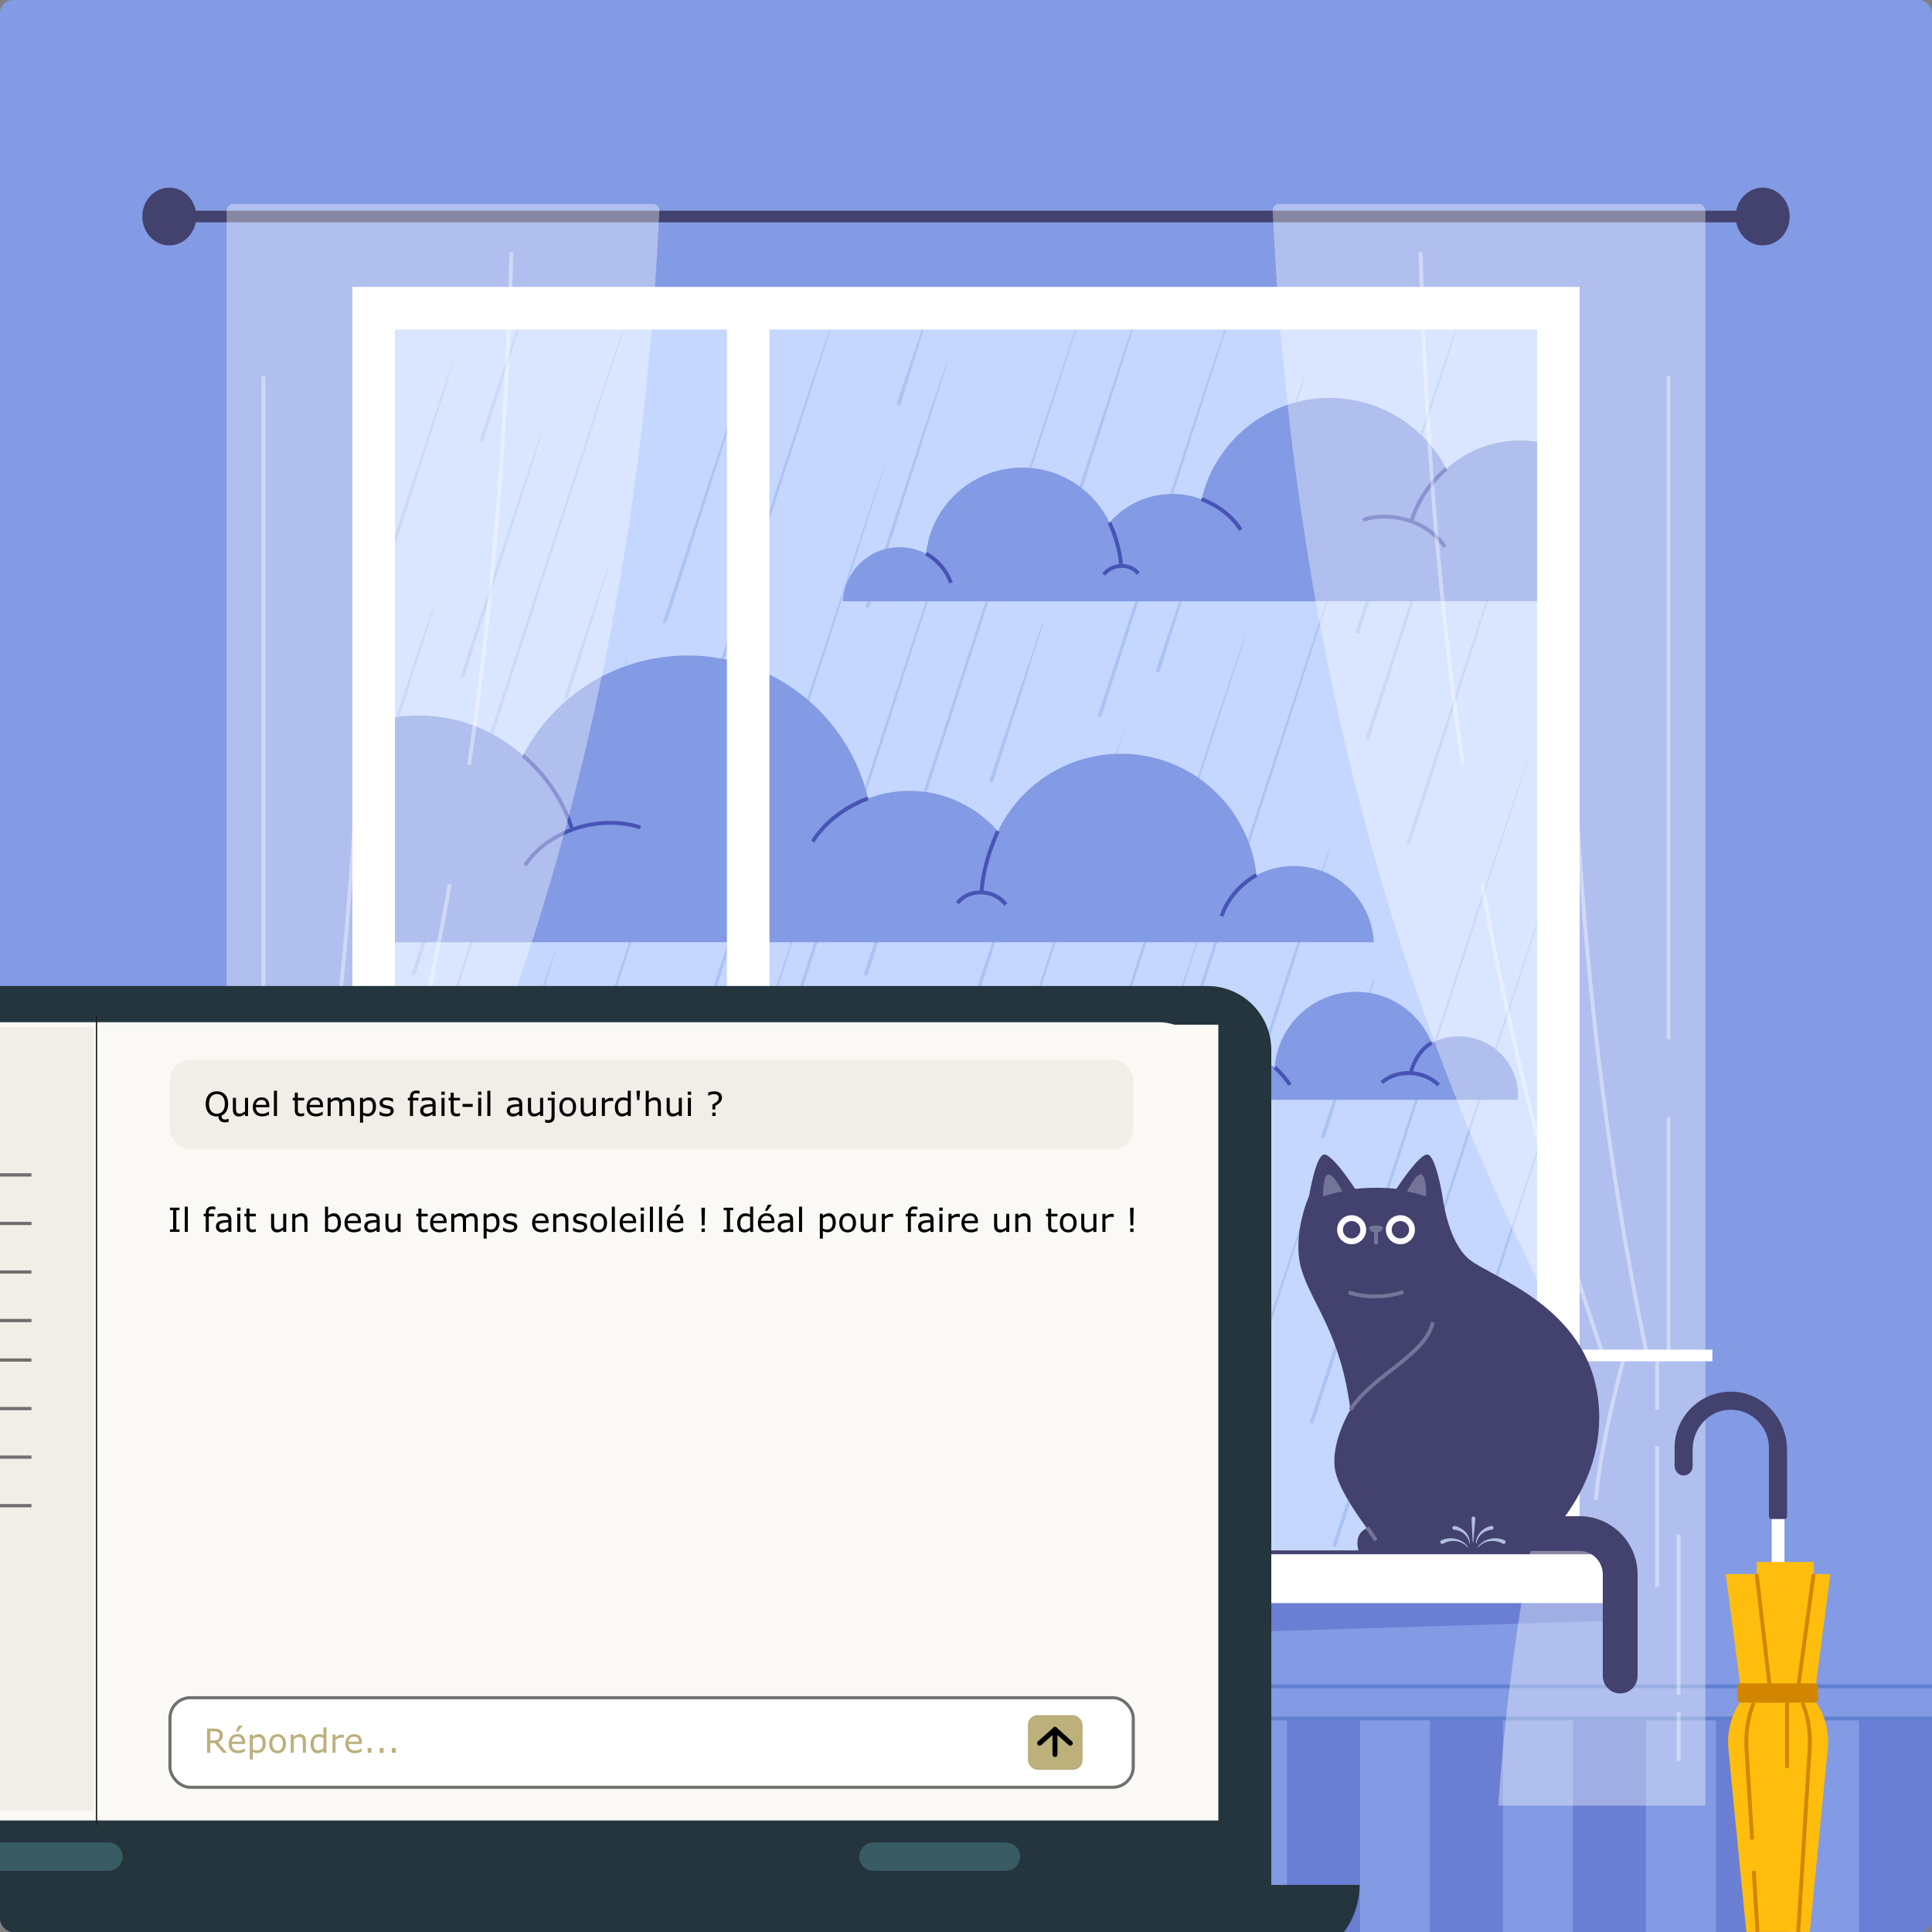 <?xml version="1.0" encoding="UTF-8" standalone="no"?>
<!-- Generator: Adobe Illustrator 27.5.0, SVG Export Plug-In . SVG Version: 6.00 Build 0)  -->

<svg
   version="1.1"
   x="0px"
   y="0px"
   viewBox="0 0 500 500"
   style="enable-background:new 0 0 500 500;"
   xml:space="preserve"
   id="svg155"
   sodipodi:docname="ai-chat-3.svg"
   inkscape:version="1.3 (0e150ed, 2023-07-21)"
   inkscape:export-filename="ai-chat-3.svg"
   inkscape:export-xdpi="96"
   inkscape:export-ydpi="96"
   xmlns:inkscape="http://www.inkscape.org/namespaces/inkscape"
   xmlns:sodipodi="http://sodipodi.sourceforge.net/DTD/sodipodi-0.dtd"
   xmlns="http://www.w3.org/2000/svg"
   xmlns:svg="http://www.w3.org/2000/svg"><rect x="0" y="0" width="500" height="500" fill="#808080" stroke="none"/><defs
   id="defs155">&#10;	&#10;		&#10;	&#10;		&#10;	&#10;		&#10;	&#10;		&#10;	&#10;		&#10;	&#10;		&#10;	&#10;		&#10;	&#10;		&#10;	&#10;	&#10;	&#10;	&#10;	&#10;	&#10;	&#10;	&#10;	&#10;	&#10;	&#10;	&#10;	&#10;	&#10;	&#10;	&#10;	&#10;	&#10;	&#10;	&#10;	&#10;	&#10;	&#10;	&#10;	&#10;	&#10;	&#10;	&#10;	&#10;	&#10;	&#10;	&#10;	&#10;	&#10;&#10;		&#10;		&#10;		&#10;		&#10;		&#10;		&#10;		&#10;		&#10;		&#10;		&#10;		&#10;		&#10;	&#10;	&#10;	&#10;	&#10;	&#10;	&#10;	&#10;	&#10;	&#10;	&#10;	&#10;<clipPath
   clipPathUnits="userSpaceOnUse"
   id="clipPath3"><rect
     style="fill:#bcb07b;fill-opacity:0.398;fill-rule:evenodd;stroke-width:0.5;stroke-linecap:round;paint-order:markers fill stroke"
     id="rect4"
     width="500"
     height="500"
     x="-5.6028366e-06"
     y="0"
     ry="3.335" /></clipPath></defs><sodipodi:namedview
   id="namedview155"
   pagecolor="#ffffff"
   bordercolor="#666666"
   borderopacity="1.0"
   inkscape:showpageshadow="2"
   inkscape:pageopacity="0.0"
   inkscape:pagecheckerboard="0"
   inkscape:deskcolor="#d1d1d1"
   inkscape:zoom="0.68804551"
   inkscape:cx="263.79069"
   inkscape:cy="188.94099"
   inkscape:window-width="1224"
   inkscape:window-height="847"
   inkscape:window-x="217"
   inkscape:window-y="25"
   inkscape:window-maximized="0"
   inkscape:current-layer="svg155" />&#10;&#10;&#10;<g
   id="g3"
   clip-path="url(#clipPath3)"><g
     id="BACKGROUND">&#10;	<rect
   style="fill:#839AE4;"
   width="500"
   height="500"
   id="rect1" />&#10;</g><rect
     x="91.204"
     y="74.281"
     style="fill:#c5d7ff"
     width="317.593"
     height="339.269"
     id="rect2" /><g
     id="g53">&#10;		<path
   style="fill:#aac3f2"
   d="m 249.958,125.118 -55.443,171.515 c -0.085,0.263 -0.367,0.407 -0.629,0.322 -0.263,-0.085 -0.407,-0.367 -0.322,-0.63 0.249,0.069 55.928,-172.205 56.394,-171.207 z"
   id="path2" />&#10;		<path
   style="fill:#aac3f2"
   d="m 162.962,80.593 -55.443,171.515 c -0.085,0.263 -0.367,0.407 -0.63,0.322 -0.263,-0.085 -0.407,-0.367 -0.322,-0.63 0.25,0.069 55.928,-172.205 56.395,-171.207 z"
   id="path3" />&#10;		<path
   style="fill:#aac3f2"
   d="m 403.118,282.156 -34.155,106.12 c -0.085,0.263 -0.367,0.407 -0.629,0.323 -0.263,-0.085 -0.407,-0.366 -0.323,-0.629 0.253,0.051 34.641,-106.798 35.107,-105.814 z"
   id="path4" />&#10;		<path
   style="fill:#aac3f2"
   d="m 280.038,80.593 -55.443,171.515 c -0.085,0.263 -0.367,0.407 -0.63,0.322 -0.263,-0.085 -0.407,-0.367 -0.322,-0.63 0.25,0.069 55.929,-172.205 56.395,-171.207 z"
   id="path5" />&#10;		<path
   style="fill:#aac3f2"
   d="M 229.196,120.205 173.753,291.72 c -0.085,0.263 -0.367,0.407 -0.63,0.322 -0.263,-0.085 -0.407,-0.367 -0.322,-0.63 0.25,0.069 55.928,-172.205 56.395,-171.207 z"
   id="path6" />&#10;		<path
   style="fill:#aac3f2"
   d="m 177.274,200.833 -55.443,171.515 c -0.085,0.263 -0.367,0.407 -0.629,0.322 -0.263,-0.085 -0.407,-0.367 -0.322,-0.63 0.249,0.069 55.928,-172.205 56.394,-171.207 z"
   id="path7" />&#10;		<path
   style="fill:#aac3f2"
   d="m 291.184,188.285 -66.589,205.756 c -0.085,0.263 -0.367,0.407 -0.63,0.322 -0.263,-0.085 -0.407,-0.367 -0.322,-0.63 0.25,0.071 67.075,-206.448 67.541,-205.448 z"
   id="path8" />&#10;		<path
   style="fill:#aac3f2"
   d="m 322.642,163.57 -55.443,171.515 c -0.085,0.263 -0.367,0.407 -0.629,0.322 -0.263,-0.085 -0.407,-0.367 -0.322,-0.63 0.248,0.068 55.928,-172.205 56.394,-171.207 z"
   id="path9" />&#10;		<path
   style="fill:#aac3f2"
   d="M 312.17,236.945 256.727,408.46 c -0.085,0.263 -0.367,0.407 -0.629,0.322 -0.263,-0.085 -0.407,-0.367 -0.322,-0.629 0.249,0.068 55.928,-172.206 56.394,-171.208 z"
   id="path10" />&#10;		<path
   style="fill:#aac3f2"
   d="m 207.921,234.93 -42.706,132.389 c -0.085,0.263 -0.366,0.407 -0.629,0.322 -0.263,-0.085 -0.407,-0.367 -0.322,-0.629 0.25,0.058 43.19,-133.072 43.657,-132.082 z"
   id="path11" />&#10;		<path
   style="fill:#aac3f2"
   d="m 401.296,228.504 -55.443,171.515 c -0.085,0.263 -0.367,0.407 -0.63,0.322 -0.263,-0.085 -0.407,-0.367 -0.322,-0.63 0.25,0.069 55.93,-172.204 56.395,-171.207 z"
   id="path12" />&#10;		<path
   style="fill:#aac3f2"
   d="m 374.758,127.401 -20.314,63.6 c -0.19,0.599 -1.155,0.338 -0.953,-0.304 0.252,0.036 20.807,-64.27 21.267,-63.296 z"
   id="path13" />&#10;		<path
   style="fill:#aac3f2"
   d="m 295.007,79.6 -20.314,63.6 c -0.19,0.599 -1.154,0.338 -0.953,-0.304 0.253,0.036 20.807,-64.27 21.267,-63.296 z"
   id="path14" />&#10;		<path
   style="fill:#aac3f2"
   d="m 245.35,93.375 -20.314,63.6 c -0.19,0.599 -1.154,0.338 -0.953,-0.304 0.252,0.037 20.807,-64.27 21.267,-63.296 z"
   id="path15" />&#10;		<path
   style="fill:#aac3f2"
   d="m 117.499,93.375 -20.314,63.6 c -0.19,0.599 -1.154,0.338 -0.953,-0.304 0.253,0.037 20.808,-64.269 21.267,-63.296 z"
   id="path16" />&#10;		<path
   style="fill:#aac3f2"
   d="m 218.254,278.383 -20.314,63.6 c -0.19,0.599 -1.155,0.338 -0.952,-0.304 0.252,0.036 20.806,-64.27 21.266,-63.296 z"
   id="path17" />&#10;		<path
   style="fill:#aac3f2"
   d="M 268.254,309.346 236.38,408.46 c -0.085,0.263 -0.366,0.407 -0.629,0.323 -0.263,-0.085 -0.408,-0.366 -0.323,-0.629 0.251,0.052 32.361,-99.793 32.826,-98.808 z"
   id="path18" />&#10;		<path
   style="fill:#aac3f2"
   d="m 145.837,332.486 -19.295,60.471 c -0.191,0.6 -1.154,0.337 -0.953,-0.304 0.251,0.038 19.789,-61.142 20.248,-60.167 z"
   id="path19" />&#10;		<path
   style="fill:#aac3f2"
   d="m 112.708,156.031 -15.522,48.881 c -0.192,0.606 -1.152,0.335 -0.953,-0.303 0.248,0.029 16.024,-49.549 16.475,-48.578 z"
   id="path20" />&#10;		<path
   style="fill:#aac3f2"
   d="m 140.512,111.343 -20.314,63.6 c -0.191,0.599 -1.155,0.338 -0.953,-0.304 0.253,0.036 20.807,-64.27 21.267,-63.296 z"
   id="path21" />&#10;		<path
   style="fill:#aac3f2"
   d="m 192.88,97.381 -20.314,63.6 c -0.191,0.599 -1.155,0.338 -0.953,-0.304 0.253,0.036 20.807,-64.27 21.267,-63.296 z"
   id="path22" />&#10;		<path
   style="fill:#aac3f2"
   d="m 162.459,170.458 -20.314,63.6 c -0.19,0.599 -1.155,0.338 -0.952,-0.304 0.251,0.036 20.806,-64.27 21.266,-63.296 z"
   id="path23" />&#10;		<path
   style="fill:#aac3f2"
   d="m 143.912,245.861 -31.946,99.336 c -0.085,0.263 -0.366,0.408 -0.629,0.323 -0.263,-0.085 -0.408,-0.366 -0.323,-0.629 0.251,0.052 32.432,-100.015 32.898,-99.03 z"
   id="path24" />&#10;		<path
   style="fill:#aac3f2"
   d="m 135.644,80.593 -10.577,33.69 c -0.193,0.613 -1.15,0.333 -0.954,-0.3 -0.001,0.002 11.285,-33.469 11.285,-33.471 0.047,-0.146 0.301,-0.084 0.246,0.081 z"
   id="path25" />&#10;		<path
   style="fill:#aac3f2"
   d="m 240.482,80.593 -7.417,23.982 c -0.192,0.617 -1.147,0.336 -0.955,-0.295 -0.002,0.002 8.126,-23.764 8.127,-23.767 0.047,-0.149 0.298,-0.082 0.245,0.08 z"
   id="path26" />&#10;		<path
   style="fill:#aac3f2"
   d="m 157.59,146.782 -10.577,33.69 c -0.194,0.613 -1.15,0.334 -0.954,-0.3 -0.001,0.002 11.285,-33.469 11.285,-33.471 0.047,-0.147 0.301,-0.085 0.246,0.081 z"
   id="path27" />&#10;		<path
   style="fill:#aac3f2"
   d="m 310.7,140.073 -10.577,33.69 c -0.193,0.613 -1.15,0.334 -0.954,-0.3 -10e-4,0.002 11.285,-33.469 11.285,-33.471 0.047,-0.146 0.3,-0.084 0.246,0.081 z"
   id="path28" />&#10;		<path
   style="fill:#aac3f2"
   d="m 300.209,332.486 -17.771,55.79 c -0.192,0.603 -1.154,0.336 -0.953,-0.304 0.249,0.041 18.267,-56.462 18.724,-55.486 z"
   id="path29" />&#10;		<path
   style="fill:#aac3f2"
   d="m 355.669,253.802 -12.788,40.482 c -0.193,0.61 -1.151,0.334 -0.954,-0.301 -0.001,0.002 13.495,-40.259 13.496,-40.261 0.046,-0.151 0.301,-0.083 0.246,0.08 z"
   id="path30" />&#10;		<path
   style="fill:#aac3f2"
   d="m 401.997,367.978 -12.788,40.482 c -0.193,0.61 -1.151,0.334 -0.954,-0.301 -10e-4,0.002 13.495,-40.259 13.496,-40.261 0.046,-0.151 0.302,-0.082 0.246,0.08 z"
   id="path31" />&#10;		<path
   style="fill:#aac3f2"
   d="m 344.304,219.368 -19.358,60.663 c -0.191,0.6 -1.154,0.337 -0.953,-0.304 0.252,0.038 19.851,-61.334 20.311,-60.359 z"
   id="path32" />&#10;		<path
   style="fill:#aac3f2"
   d="m 265.281,219.368 -12.788,40.482 c -0.193,0.61 -1.151,0.334 -0.954,-0.301 -10e-4,0.002 13.496,-40.259 13.496,-40.261 0.046,-0.151 0.302,-0.082 0.246,0.08 z"
   id="path33" />&#10;		<path
   style="fill:#aac3f2"
   d="m 172.699,262.094 -12.788,40.482 c -0.193,0.61 -1.151,0.334 -0.954,-0.301 -0.001,0.002 13.496,-40.259 13.496,-40.261 0.046,-0.151 0.302,-0.082 0.246,0.08 z"
   id="path34" />&#10;		<path
   style="fill:#aac3f2"
   d="m 332.671,268.979 -12.788,40.482 c -0.193,0.61 -1.151,0.333 -0.954,-0.301 -10e-4,0.002 13.495,-40.259 13.496,-40.261 0.046,-0.151 0.302,-0.082 0.246,0.08 z"
   id="path35" />&#10;		<path
   style="fill:#aac3f2"
   d="m 316.351,319.694 -12.788,40.482 c -0.193,0.61 -1.151,0.333 -0.953,-0.301 -0.001,0.002 13.495,-40.259 13.496,-40.261 0.045,-0.151 0.301,-0.082 0.245,0.08 z"
   id="path36" />&#10;		<path
   style="fill:#aac3f2"
   d="m 269.857,161.671 -12.788,40.482 c -0.193,0.61 -1.151,0.334 -0.954,-0.301 -0.001,0.002 13.495,-40.259 13.496,-40.261 0.046,-0.15 0.302,-0.081 0.246,0.08 z"
   id="path37" />&#10;		<path
   style="fill:#aac3f2"
   d="m 337.734,97.381 -12.788,40.482 c -0.193,0.61 -1.151,0.334 -0.954,-0.301 0,0.002 13.495,-40.259 13.496,-40.261 0.046,-0.15 0.302,-0.082 0.246,0.08 z"
   id="path38" />&#10;		<path
   style="fill:#aac3f2"
   d="m 199.451,367.978 -12.788,40.482 c -0.193,0.61 -1.151,0.334 -0.954,-0.301 -0.001,0.002 13.496,-40.259 13.496,-40.261 0.046,-0.151 0.301,-0.082 0.246,0.08 z"
   id="path39" />&#10;		<path
   style="fill:#aac3f2"
   d="m 197.772,313.295 -30.589,95.165 c -0.084,0.263 -0.366,0.408 -0.629,0.323 -0.263,-0.085 -0.408,-0.366 -0.323,-0.629 0.251,0.053 31.076,-95.845 31.541,-94.859 z"
   id="path40" />&#10;		<path
   style="fill:#aac3f2"
   d="m 327.641,313.295 -30.589,95.165 c -0.085,0.263 -0.366,0.408 -0.629,0.323 -0.263,-0.085 -0.407,-0.366 -0.323,-0.629 0.251,0.053 31.076,-95.845 31.541,-94.859 z"
   id="path41" />&#10;		<path
   style="fill:#aac3f2"
   d="m 388.209,145.773 -23.139,72.279 c -0.189,0.594 -1.156,0.341 -0.952,-0.305 0.251,0.048 23.629,-72.955 24.091,-71.974 z"
   id="path42" />&#10;		<path
   style="fill:#aac3f2"
   d="m 118.578,358.417 -12.788,40.482 c -0.193,0.61 -1.151,0.333 -0.953,-0.301 -0.001,0.002 13.495,-40.259 13.496,-40.261 0.045,-0.151 0.3,-0.083 0.245,0.08 z"
   id="path43" />&#10;		<path
   style="fill:#aac3f2"
   d="m 340.468,306.372 -28.381,88.383 c -0.181,0.566 -1.148,0.379 -0.952,-0.306 0.253,0.042 28.867,-89.056 29.333,-88.077 z"
   id="path44" />&#10;		<path
   style="fill:#aac3f2"
   d="M 168.607,307.083 135.996,408.46 c -0.085,0.263 -0.366,0.407 -0.629,0.323 -0.263,-0.085 -0.408,-0.366 -0.323,-0.629 0.252,0.052 33.097,-102.055 33.563,-101.071 z"
   id="path45" />&#10;		<path
   style="fill:#aac3f2"
   d="M 130.179,219.368 97.568,320.744 c -0.085,0.263 -0.366,0.407 -0.629,0.323 -0.263,-0.085 -0.408,-0.366 -0.323,-0.629 0.253,0.053 33.097,-102.055 33.563,-101.07 z"
   id="path46" />&#10;		<path
   style="fill:#aac3f2"
   d="m 215.932,82.215 -32.611,101.377 c -0.085,0.263 -0.366,0.407 -0.629,0.323 -0.263,-0.085 -0.408,-0.366 -0.323,-0.629 0.253,0.052 33.098,-102.056 33.563,-101.071 z"
   id="path47" />&#10;		<path
   style="fill:#aac3f2"
   d="m 378.464,80.593 -26.658,83.091 c -0.187,0.579 -1.152,0.361 -0.952,-0.306 0.253,0.045 27.146,-83.764 27.61,-82.785 z"
   id="path48" />&#10;		<path
   style="fill:#aac3f2"
   d="m 318.764,80.593 -33.667,104.62 c -0.085,0.263 -0.366,0.408 -0.629,0.323 -0.263,-0.085 -0.407,-0.366 -0.323,-0.629 0.253,0.052 34.153,-105.298 34.619,-104.314 z"
   id="path49" />&#10;		<path
   style="fill:#aac3f2"
   d="m 238.189,264.884 -26.659,83.091 c -0.187,0.579 -1.152,0.361 -0.952,-0.306 0.253,0.044 27.147,-83.764 27.611,-82.785 z"
   id="path50" />&#10;		<path
   style="fill:#aac3f2"
   d="m 237.748,316.928 -26.658,83.091 c -0.187,0.588 -1.157,0.345 -0.952,-0.306 0.253,0.045 27.146,-83.764 27.61,-82.785 z"
   id="path51" />&#10;		<path
   style="fill:#aac3f2"
   d="m 395.427,196.577 -55.443,171.515 c -0.085,0.263 -0.367,0.407 -0.63,0.322 -0.263,-0.085 -0.407,-0.367 -0.322,-0.63 0.25,0.069 55.929,-172.204 56.395,-171.207 z"
   id="path52" />&#10;		<path
   style="fill:#aac3f2"
   d="M 349.053,138.725 293.61,310.241 c -0.085,0.263 -0.367,0.407 -0.63,0.322 -0.263,-0.085 -0.407,-0.367 -0.322,-0.629 0.25,0.067 55.929,-172.206 56.395,-171.209 z"
   id="path53" />&#10;	</g><g
     id="g72">&#10;		<g
   id="g60">&#10;			<path
   style="fill:#839ae4"
   d="M 397.796,155.61 H 218.131 c 0.389,-7.792 6.811,-13.996 14.7,-13.996 2.465,0 4.784,0.613 6.826,1.683 1.372,-12.531 11.987,-22.283 24.883,-22.283 9.956,0 18.553,5.811 22.588,14.225 3.965,-4.536 9.779,-7.415 16.276,-7.415 2.661,0 5.199,0.504 7.554,1.383 3.538,-15.033 17.027,-26.226 33.139,-26.226 13.145,0 24.543,7.453 30.219,18.359 5.061,-4.567 11.764,-7.35 19.119,-7.35 1.483,0 2.939,0.113 4.361,0.331 z"
   id="path54" />&#10;			<path
   style="fill:#4754b5"
   d="m 365.745,135.12 -0.963,-0.273 c 2.431,-8.558 8.952,-13.687 9.228,-13.901 l 0.613,0.79 c -0.064,0.051 -6.541,5.152 -8.878,13.384 z"
   id="path55" />&#10;			<path
   style="fill:#4754b5"
   d="m 373.513,141.783 c -4.096,-6.188 -13.157,-9.16 -20.629,-6.766 l -0.305,-0.952 c 7.87,-2.524 17.435,0.622 21.768,7.166 z"
   id="path56" />&#10;			<path
   style="fill:#4754b5"
   d="m 289.62,146.259 c -0.373,-5.542 -2.914,-10.745 -2.939,-10.797 l 0.896,-0.442 c 0.108,0.219 2.655,5.435 3.041,11.172 z"
   id="path57" />&#10;			<path
   style="fill:#4754b5"
   d="m 286.077,148.992 -0.801,-0.599 c 1.141,-1.526 3.033,-2.436 5.064,-2.436 0.002,0 0.003,0 0.005,0 1.899,0.001 3.582,0.799 4.618,2.189 l -0.803,0.598 c -0.845,-1.135 -2.235,-1.786 -3.815,-1.787 -0.002,0 -0.004,0 -0.005,0 -1.717,0.001 -3.31,0.761 -4.263,2.035 z"
   id="path58" />&#10;			<path
   style="fill:#4754b5"
   d="m 320.684,137.384 c -3.482,-5.594 -9.814,-7.679 -9.879,-7.699 l 0.307,-0.952 c 0.273,0.088 6.747,2.221 10.422,8.123 z"
   id="path59" />&#10;			<path
   style="fill:#4754b5"
   d="m 245.622,150.999 c -1.805,-5.103 -6.137,-7.23 -6.181,-7.251 l 0.431,-0.903 c 0.193,0.092 4.745,2.313 6.693,7.82 z"
   id="path60" />&#10;		</g>&#10;		<g
   id="g67">&#10;			<path
   style="fill:#839ae4"
   d="m 102.207,243.85 h 253.339 c -0.549,-10.988 -9.604,-19.735 -20.728,-19.735 -3.476,0 -6.746,0.864 -9.625,2.373 -1.935,-17.669 -16.903,-31.419 -35.087,-31.419 -14.038,0 -26.161,8.194 -31.851,20.059 -5.591,-6.396 -13.788,-10.455 -22.951,-10.455 -3.752,0 -7.331,0.71 -10.651,1.95 -4.988,-21.197 -24.009,-36.98 -46.728,-36.98 -18.535,0 -34.606,10.509 -42.61,25.887 -7.137,-6.44 -16.589,-10.363 -26.958,-10.363 -2.091,0 -4.144,0.16 -6.149,0.467 v 58.216 z"
   id="path61" />&#10;			<path
   style="fill:#4754b5"
   d="M 147.598,214.902 C 144.283,203.225 135.1,195.995 135.007,195.923 l 0.613,-0.79 c 0.095,0.073 9.531,7.493 12.94,19.496 z"
   id="path62" />&#10;			<path
   style="fill:#4754b5"
   d="m 136.277,224.241 -0.834,-0.552 c 6.06,-9.153 19.439,-13.555 30.46,-10.022 l -0.305,0.952 c -10.616,-3.405 -23.497,0.821 -29.321,9.622 z"
   id="path63" />&#10;			<path
   style="fill:#4754b5"
   d="m 254.537,230.65 -0.998,-0.067 c 0.542,-8.049 4.231,-15.601 4.268,-15.676 l 0.897,0.442 c -0.037,0.073 -3.64,7.454 -4.167,15.301 z"
   id="path64" />&#10;			<path
   style="fill:#4754b5"
   d="m 259.901,234.396 c -1.382,-1.848 -3.69,-2.951 -6.176,-2.951 -0.002,0 -0.004,0 -0.006,0 -2.293,0.001 -4.314,0.95 -5.546,2.602 l -0.803,-0.598 c 1.422,-1.908 3.736,-3.003 6.348,-3.005 0.003,0 0.005,0 0.007,0 2.8,0 5.407,1.253 6.977,3.352 z"
   id="path65" />&#10;			<path
   style="fill:#4754b5"
   d="m 210.764,218.041 -0.85,-0.528 c 5.143,-8.259 14.201,-11.244 14.584,-11.367 l 0.307,0.952 c -0.09,0.029 -9.097,3.004 -14.041,10.943 z"
   id="path66" />&#10;			<path
   style="fill:#4754b5"
   d="m 316.589,237.279 -0.943,-0.333 c 2.719,-7.687 9.064,-10.781 9.332,-10.91 l 0.431,0.903 c -0.063,0.03 -6.245,3.058 -8.82,10.34 z"
   id="path67" />&#10;		</g>&#10;		<g
   id="g71">&#10;			<path
   style="fill:#839ae4"
   d="m 309.787,284.623 c 0.813,-6.191 6.097,-10.974 12.509,-10.974 2.862,0 5.492,0.963 7.61,2.567 0.808,-10.924 9.92,-19.538 21.051,-19.538 8.862,0 16.445,5.462 19.577,13.202 2.096,-1.073 4.468,-1.682 6.984,-1.682 8.481,0 15.356,6.875 15.356,15.356 0,0.36 -0.017,0.716 -0.041,1.07 h -83.046 z"
   id="path68" />&#10;			<path
   style="fill:#4754b5"
   d="m 365.553,277.876 -0.969,-0.246 c 1.569,-6.18 5.567,-8.124 5.737,-8.203 l 0.427,0.904 c -0.037,0.018 -3.748,1.849 -5.195,7.545 z"
   id="path69" />&#10;			<path
   style="fill:#4754b5"
   d="m 371.952,281.123 c -3.754,-3.634 -10.297,-3.906 -14.003,-0.579 l -0.668,-0.744 c 4.147,-3.725 11.186,-3.444 15.366,0.604 z"
   id="path70" />&#10;			<path
   style="fill:#4754b5"
   d="m 333.401,281.027 c -1.43,-2.302 -3.803,-4.416 -3.826,-4.438 l 0.662,-0.748 c 0.102,0.09 2.505,2.229 4.014,4.658 z"
   id="path71" />&#10;		</g>&#10;	</g><g
     id="g87">&#10;		<rect
   x="0"
   y="444.746"
   style="fill:#6a7ed3"
   width="18.916"
   height="55.254"
   id="rect72" />&#10;		<rect
   x="37.007"
   y="444.746"
   style="fill:#6a7ed3"
   width="18.916"
   height="55.254"
   id="rect73" />&#10;		<rect
   x="148.026"
   y="444.746"
   style="fill:#6a7ed3"
   width="18.916"
   height="55.254"
   id="rect74" />&#10;		<rect
   x="185.032"
   y="444.746"
   style="fill:#6a7ed3"
   width="18.916"
   height="55.254"
   id="rect75" />&#10;		<rect
   x="74.013"
   y="444.746"
   style="fill:#6a7ed3"
   width="18.916"
   height="55.254"
   id="rect76" />&#10;		<rect
   x="111.019"
   y="444.746"
   style="fill:#6a7ed3"
   width="18.916"
   height="55.254"
   id="rect77" />&#10;		<rect
   x="222.039"
   y="444.746"
   style="fill:#6a7ed3"
   width="18.916"
   height="55.254"
   id="rect78" />&#10;		<rect
   x="259.045"
   y="444.746"
   style="fill:#6a7ed3"
   width="18.916"
   height="55.254"
   id="rect79" />&#10;		<rect
   x="370.065"
   y="444.746"
   style="fill:#6a7ed3"
   width="18.916"
   height="55.254"
   id="rect80" />&#10;		<rect
   x="407.071"
   y="444.746"
   style="fill:#6a7ed3"
   width="18.916"
   height="55.254"
   id="rect81" />&#10;		<rect
   x="444.077"
   y="444.746"
   style="fill:#6a7ed3"
   width="18.916"
   height="55.254"
   id="rect82" />&#10;		<rect
   x="481.084"
   y="444.746"
   style="fill:#6a7ed3"
   width="18.916"
   height="55.254"
   id="rect83" />&#10;		<rect
   x="296.052"
   y="444.746"
   style="fill:#6a7ed3"
   width="18.916"
   height="55.254"
   id="rect84" />&#10;		<rect
   x="333.058"
   y="444.746"
   style="fill:#6a7ed3"
   width="18.916"
   height="55.254"
   id="rect85" />&#10;		<rect
   y="444.246"
   style="fill:#6180d0"
   width="500"
   height="1"
   id="rect86"
   x="0" />&#10;		<rect
   y="435.907"
   style="fill:#6180d0"
   width="500"
   height="1"
   id="rect87"
   x="0" />&#10;	</g><g
     id="g90">&#10;		<polygon
   style="fill:#6a7ed3"
   points="78.809,414.864 421.191,414.864 421.191,419.339 78.809,429.712 "
   id="polygon87" />&#10;		<g
   id="g89">&#10;			<path
   style="fill:#ffffff"
   d="M 91.204,74.281 V 413.55 H 408.797 V 74.281 Z m 11,11 h 85.924 V 402.55 H 102.204 Z M 397.796,402.55 H 199.128 V 85.281 h 198.668 z"
   id="path87" />&#10;			<rect
   x="78.809"
   y="401.746"
   style="fill:#ffffff"
   width="342.383"
   height="13.119"
   id="rect88" />&#10;			<rect
   x="78.809"
   y="401.246"
   style="fill:#43416d"
   width="342.383"
   height="1"
   id="rect89" />&#10;		</g>&#10;	</g><g
     id="g110">&#10;		<g
   id="g92">&#10;			<rect
   x="46.437"
   y="54.537"
   style="fill:#43416d"
   width="407.182"
   height="3"
   id="rect90" />&#10;			<g
   id="g91">&#10;				<ellipse
   style="fill:#43416d"
   cx="43.816"
   cy="56.037"
   rx="6.985"
   ry="7.475"
   id="ellipse90" />&#10;				<ellipse
   style="fill:#43416d"
   cx="456.184"
   cy="56.037"
   rx="6.985"
   ry="7.475"
   id="ellipse91" />&#10;			</g>&#10;		</g>&#10;		<g
   id="g109">&#10;			<g
   id="g100">&#10;				<g
   id="g99">&#10;					<path
   style="opacity:0.37;fill:#ffffff"
   d="m 60.388,52.783 h 108.65 c 0.915,0 1.646,0.824 1.6,1.801 -5.271,113.185 -32.487,211.233 -78.651,296.21 10.835,37.235 17.389,76.149 20.286,116.496 H 58.646 V 54.647 c 0,-1.03 0.78,-1.864 1.742,-1.864 z"
   id="path92" />&#10;					<g
   style="opacity:0.39"
   id="g98">&#10;						<rect
   x="67.684"
   y="97.341"
   style="fill:#ffffff"
   width="1"
   height="171.676"
   id="rect92" />&#10;						<rect
   x="67.684"
   y="289.123"
   style="fill:#ffffff"
   width="1"
   height="61.669"
   id="rect93" />&#10;						<path
   style="fill:#ffffff"
   d="m 74.195,350.896 -0.979,-0.207 C 85.789,291.257 92.5,225.181 93.732,148.685 l 1,0.017 C 93.499,225.262 86.781,291.4 74.195,350.896 Z"
   id="path93" />&#10;						<path
   style="fill:#ffffff"
   d="m 121.908,198.005 -0.99,-0.143 c 6.039,-41.643 9.718,-86.252 10.935,-132.586 l 1,0.026 c -1.218,46.373 -4.901,91.021 -10.945,132.703 z"
   id="path94" />&#10;						<path
   style="fill:#ffffff"
   d="m 85.561,350.956 -0.945,-0.326 c 13.109,-38.02 23.639,-79.006 31.298,-121.82 l 0.984,0.176 c -7.668,42.865 -18.211,83.902 -31.337,121.97 z"
   id="path95" />&#10;						<rect
   x="70.64"
   y="374.271"
   style="fill:#ffffff"
   width="1"
   height="36.458"
   id="rect95" />&#10;						<rect
   x="70.64"
   y="350.792"
   style="fill:#ffffff"
   width="1"
   height="14.021"
   id="rect96" />&#10;						<path
   style="fill:#ffffff"
   d="m 86.464,388.158 c -1.123,-14.908 -7.332,-37.009 -7.395,-37.23 l 0.963,-0.272 c 0.063,0.223 6.298,22.418 7.43,37.428 z"
   id="path96" />&#10;						<rect
   x="65.081"
   y="443.144"
   style="fill:#ffffff"
   width="1"
   height="12.585"
   id="rect97" />&#10;						<rect
   x="65.081"
   y="397.153"
   style="fill:#ffffff"
   width="1"
   height="41.415"
   id="rect98" />&#10;					</g>&#10;					<rect
   x="56.84"
   y="349.292"
   style="fill:#ffffff"
   width="36.956"
   height="3"
   id="rect99" />&#10;				</g>&#10;			</g>&#10;			<g
   id="g108">&#10;				<g
   id="g107">&#10;					<path
   style="opacity:0.37;fill:#ffffff"
   d="m 439.612,52.783 h -108.65 c -0.915,0 -1.646,0.824 -1.6,1.801 5.271,113.185 32.487,211.233 78.651,296.21 -10.835,37.235 -17.389,76.149 -20.286,116.496 h 53.627 V 54.647 c 0,-1.03 -0.78,-1.864 -1.742,-1.864 z"
   id="path100" />&#10;					<g
   style="opacity:0.39"
   id="g106">&#10;						<rect
   x="431.315"
   y="97.341"
   style="fill:#ffffff"
   width="1"
   height="171.676"
   id="rect100" />&#10;						<rect
   x="431.315"
   y="289.123"
   style="fill:#ffffff"
   width="1"
   height="61.669"
   id="rect101" />&#10;						<path
   style="fill:#ffffff"
   d="M 425.805,350.896 C 413.221,291.406 406.503,225.267 405.268,148.701 l 1,-0.017 c 1.233,76.501 7.944,142.578 20.516,202.004 z"
   id="path101" />&#10;						<path
   style="fill:#ffffff"
   d="m 378.092,198.005 c -6.044,-41.682 -9.727,-86.33 -10.944,-132.704 l 1,-0.026 c 1.217,46.335 4.895,90.943 10.935,132.586 z"
   id="path102" />&#10;						<path
   style="fill:#ffffff"
   d="m 414.438,350.956 c -13.126,-38.068 -23.669,-79.104 -31.337,-121.97 l 0.984,-0.176 c 7.659,42.814 18.189,83.8 31.298,121.82 z"
   id="path103" />&#10;						<rect
   x="428.36"
   y="374.271"
   style="fill:#ffffff"
   width="1"
   height="36.458"
   id="rect103" />&#10;						<rect
   x="428.36"
   y="350.792"
   style="fill:#ffffff"
   width="1"
   height="14.021"
   id="rect104" />&#10;						<path
   style="fill:#ffffff"
   d="m 413.536,388.158 -0.998,-0.074 c 1.132,-15.01 7.368,-37.205 7.431,-37.428 l 0.963,0.272 c -0.063,0.221 -6.273,22.322 -7.396,37.23 z"
   id="path104" />&#10;						<rect
   x="433.919"
   y="443.144"
   style="fill:#ffffff"
   width="1"
   height="12.585"
   id="rect105" />&#10;						<rect
   x="433.919"
   y="397.153"
   style="fill:#ffffff"
   width="1"
   height="41.415"
   id="rect106" />&#10;					</g>&#10;					<rect
   x="406.204"
   y="349.292"
   style="fill:#ffffff"
   width="36.956"
   height="3"
   id="rect107" />&#10;				</g>&#10;			</g>&#10;		</g>&#10;	</g><g
     id="g128"
     transform="translate(55.313)">&#10;		<path
   style="fill:#43416d"
   d="m 358.281,362.159 c -2.848,-24.102 -27.623,-31.538 -33.343,-36.229 -5.72,-4.691 -6.92,-16.469 -6.966,-16.48 -0.102,-0.613 -1.74,-10.303 -3.809,-10.647 -2.118,-0.353 -7.974,8.699 -8.077,8.858 -5.555,-0.608 -10.701,0.015 -10.701,0.015 0,0 -5.95,-9.229 -8.087,-8.873 -2.136,0.356 -3.813,10.678 -3.813,10.678 0,0 -4.605,10.209 -1.983,19.042 2.663,8.968 10.144,16.398 12.661,36.305 0,0 -5.034,8.212 -4.017,15.229 0.629,4.339 4.766,10.639 8.301,15.456 -3.703,1.524 -2.136,5.9 -2.136,5.9 h 44.987 c 0,0 19.83,-15.153 16.983,-39.254 z"
   id="path118" />&#10;		<path
   style="fill:#747498"
   d="m 294.582,365.099 -0.84,-0.543 c 2.643,-4.084 6.749,-7.291 10.721,-10.394 4.886,-3.816 9.501,-7.421 10.568,-12.099 l 0.975,0.223 c -1.146,5.024 -5.897,8.735 -10.928,12.664 -3.906,3.053 -7.945,6.207 -10.496,10.149 z"
   id="path119" />&#10;		<path
   style="fill:#43416d"
   d="m 363.988,438.258 c -2.485,0 -4.5,-2.015 -4.5,-4.5 v -26.313 c 0,-3.344 -2.72,-6.064 -6.063,-6.064 h -14.33 c -2.485,0 -4.5,-2.015 -4.5,-4.5 0,-2.485 2.015,-4.5 4.5,-4.5 h 14.33 c 8.306,0 15.063,6.758 15.063,15.064 v 26.313 c 0,2.485 -2.015,4.5 -4.5,4.5 z"
   id="path120" />&#10;		<g
   id="g122">&#10;			<path
   style="fill:#ffffff"
   d="m 298.246,318.252 c 0,2.076 -1.683,3.758 -3.758,3.758 -2.075,0 -3.758,-1.683 -3.758,-3.758 0,-2.075 1.682,-3.758 3.758,-3.758 2.076,0 3.758,1.683 3.758,3.758 z"
   id="path121" />&#10;			<path
   style="fill:#43416d"
   d="m 296.742,318.252 c 0,1.245 -1.009,2.254 -2.254,2.254 -1.245,0 -2.254,-1.009 -2.254,-2.254 0,-1.245 1.009,-2.254 2.254,-2.254 1.245,0 2.254,1.009 2.254,2.254 z"
   id="path122" />&#10;		</g>&#10;		<g
   id="g124">&#10;			<path
   style="fill:#ffffff"
   d="m 310.866,318.252 c 0,2.076 -1.683,3.758 -3.758,3.758 -2.076,0 -3.758,-1.683 -3.758,-3.758 0,-2.075 1.683,-3.758 3.758,-3.758 2.075,0 3.758,1.683 3.758,3.758 z"
   id="path123" />&#10;			<path
   style="fill:#43416d"
   d="m 309.362,318.252 c 0,1.245 -1.009,2.254 -2.254,2.254 -1.245,0 -2.254,-1.009 -2.254,-2.254 0,-1.245 1.009,-2.254 2.254,-2.254 1.245,0 2.254,1.009 2.254,2.254 z"
   id="path124" />&#10;		</g>&#10;		<path
   style="fill:#747498"
   d="m 292.065,308.35 c 0,0 -2.288,-4.729 -3.699,-4.386 -1.411,0.343 -1.258,5.72 -1.258,5.72 1.652,-0.597 3.304,-1.042 4.957,-1.334 z"
   id="path125" />&#10;		<path
   style="fill:#747498"
   d="m 308.817,308.35 c 0,0 2.288,-4.729 3.699,-4.386 1.411,0.343 1.258,5.72 1.258,5.72 -1.652,-0.597 -3.305,-1.042 -4.957,-1.334 z"
   id="path126" />&#10;		<g
   id="g127">&#10;			<path
   style="fill:#747498"
   d="m 302.578,317.712 c 0,0.727 -0.797,1.316 -1.78,1.316 -0.983,0 -1.78,-0.589 -1.78,-1.316 0,-0.727 3.56,-0.727 3.56,0 z"
   id="path127" />&#10;			<rect
   x="300.298"
   y="318.481"
   style="fill:#747498"
   width="1"
   height="3.529"
   id="rect127" />&#10;		</g>&#10;		&#10;			<rect
   x="299.09"
   y="395.156"
   transform="matrix(0.823,-0.568,0.568,0.823,-172.506,240.249)"
   style="fill:#747498"
   width="1.001"
   height="4.031"
   id="rect128" />&#10;		<path
   style="fill:#747498"
   d="m 300.608,336.002 c -2.405,0 -4.781,-0.352 -7.063,-1.046 l 0.291,-0.957 c 4.497,1.369 9.436,1.328 13.914,-0.116 l 0.307,0.951 c -2.399,0.775 -4.906,1.168 -7.449,1.168 z"
   id="path128" />&#10;	</g><g
     id="g134">&#10;		<path
   style="fill:#ffffff"
   d="m 460.162,405.902 c -0.918,0 -1.66,-0.742 -1.66,-1.66 v -12.836 c 0,-0.918 0.742,-1.66 1.66,-1.66 0.917,0 1.66,0.742 1.66,1.66 v 12.836 c 0,0.918 -0.742,1.66 -1.66,1.66 z"
   id="path129" />&#10;		<path
   style="fill:#43416d"
   d="m 458.441,393.116 h 3.413 c 0.343,0 0.622,-0.278 0.622,-0.622 v -17.329 c 0,-7.844 -6.014,-14.62 -13.849,-14.988 -8.337,-0.392 -15.244,6.278 -15.244,14.53 v 4.641 c 0,1.242 0.892,2.387 2.129,2.494 1.385,0.12 2.546,-0.968 2.546,-2.328 v -4.423 c 0,-5.272 3.968,-9.9 9.229,-10.235 5.732,-0.365 10.514,4.196 10.514,9.851 v 17.768 c 0,0.354 0.286,0.641 0.64,0.641 z"
   id="path130" />&#10;		<path
   style="fill:#ffbe0d"
   d="m 468.382,499.969 4.624,-47.197 c 0.432,-4.412 -0.654,-8.847 -2.966,-12.112 v -5.199 l 3.648,-28.078 h -4.324 v -3.141 H 454.62 v 3.141 h -7.986 l 3.649,28.078 v 5.199 c -2.313,3.264 -3.399,7.7 -2.967,12.112 l 4.624,47.197 z"
   id="path131" />&#10;		<g
   id="g133">&#10;			<path
   style="fill:#d28600"
   d="m 465.885,500 -0.998,-0.063 2.938,-47.197 c 0.271,-4.347 -0.401,-8.676 -1.842,-11.876 l 0.912,-0.41 c 1.505,3.344 2.208,7.845 1.928,12.349 z"
   id="path132" />&#10;			&#10;				<rect
   x="453.945"
   y="484.135"
   transform="matrix(0.998,-0.062,0.062,0.998,-29.685,29.176)"
   style="fill:#d28600"
   width="1"
   height="15.849"
   id="rect132" />&#10;			<path
   style="fill:#d28600"
   d="m 452.95,476.091 -1.449,-23.288 c -0.28,-4.504 0.423,-9.005 1.928,-12.349 l 0.912,0.41 c -1.44,3.2 -2.112,7.529 -1.842,11.876 l 1.449,23.288 z"
   id="path133" />&#10;		</g>&#10;		<path
   style="fill:#d28600"
   d="m 469.603,440.648 h -19.098 c -0.503,0 -0.911,-0.408 -0.911,-0.911 v -3.175 c 0,-0.503 0.408,-0.911 0.911,-0.911 h 19.098 c 0.503,0 0.911,0.408 0.911,0.911 v 3.175 c 0,0.503 -0.408,0.911 -0.911,0.911 z"
   id="path134" />&#10;		<polygon
   style="fill:#d28600"
   points="454.123,407.44 455.117,407.325 458.643,437.649 464.737,437.649 468.869,407.315 469.859,407.45 465.61,438.649 457.753,438.649 "
   id="polygon134" />&#10;		<rect
   x="461.983"
   y="439.909"
   style="fill:#d28600"
   width="1"
   height="17.619"
   id="rect134" />&#10;	</g><g
     id="g155">&#10;		<g
   id="g139">&#10;			<path
   style="fill:#b0bddf"
   d="m 150.62,400.409 c -1.681,-1.794 -4.25,-2.082 -6.341,-0.897 -0.247,0.125 -0.548,0.026 -0.673,-0.221 -0.136,-0.264 -0.005,-0.595 0.274,-0.696 2.362,-1.031 5.339,-0.408 6.855,1.708 0.061,0.072 -0.046,0.174 -0.115,0.106 z"
   id="path135" />&#10;			<path
   style="fill:#b0bddf"
   d="m 151.079,399.41 c -0.346,-2.013 -1.976,-3.375 -3.964,-3.51 -0.275,-0.032 -0.472,-0.281 -0.439,-0.556 0.224,-1.229 3.023,0.576 3.425,1.152 0.734,0.818 1.059,1.879 1.133,2.891 0.008,0.094 -0.136,0.117 -0.155,0.023 z"
   id="path136" />&#10;			<path
   style="fill:#b0bddf"
   d="m 153.269,400.303 c 1.516,-2.116 4.492,-2.74 6.855,-1.708 0.259,0.095 0.393,0.383 0.297,0.643 -0.095,0.26 -0.383,0.392 -0.643,0.297 -2.104,-1.2 -4.696,-0.943 -6.394,0.874 -0.066,0.068 -0.178,-0.033 -0.115,-0.106 z"
   id="path137" />&#10;			<path
   style="fill:#b0bddf"
   d="m 152.771,399.387 c 0.029,-2.187 1.807,-4.054 3.934,-4.47 0.268,-0.07 0.541,0.091 0.611,0.359 0.07,0.268 -0.091,0.542 -0.359,0.611 -2.01,0.133 -3.684,1.475 -4.031,3.523 -0.017,0.093 -0.165,0.072 -0.155,-0.023 z"
   id="path138" />&#10;			<path
   style="fill:#b0bddf"
   d="m 151.928,399.054 -0.292,-6.068 c -0.029,-0.653 0.967,-0.704 1.001,-0.048 0.001,0.023 0.001,0.048 -0.001,0.07 l -0.552,6.05 c -0.006,0.092 -0.154,0.092 -0.156,-0.004 z"
   id="path139" />&#10;		</g>&#10;		<g
   id="g144">&#10;			<path
   style="fill:#b0bddf"
   d="m 379.816,400.409 c -1.681,-1.794 -4.25,-2.082 -6.341,-0.897 -0.247,0.125 -0.548,0.026 -0.673,-0.221 -0.136,-0.264 -0.005,-0.595 0.274,-0.696 2.362,-1.031 5.339,-0.408 6.855,1.708 0.061,0.073 -0.046,0.174 -0.115,0.106 z"
   id="path140" />&#10;			<path
   style="fill:#b0bddf"
   d="m 380.274,399.41 c -0.346,-2.014 -1.976,-3.375 -3.964,-3.51 -0.275,-0.032 -0.472,-0.281 -0.439,-0.556 0.225,-1.228 3.022,0.576 3.425,1.152 0.734,0.818 1.058,1.879 1.133,2.891 0.009,0.094 -0.135,0.117 -0.155,0.023 z"
   id="path141" />&#10;			<path
   style="fill:#b0bddf"
   d="m 382.465,400.303 c 1.516,-2.117 4.492,-2.74 6.855,-1.708 0.259,0.095 0.392,0.383 0.297,0.643 -0.096,0.26 -0.384,0.392 -0.643,0.297 -2.104,-1.2 -4.696,-0.943 -6.394,0.874 -0.066,0.068 -0.179,-0.033 -0.115,-0.106 z"
   id="path142" />&#10;			<path
   style="fill:#b0bddf"
   d="m 381.967,399.387 c 0.029,-2.187 1.807,-4.054 3.935,-4.47 0.268,-0.07 0.541,0.091 0.611,0.359 0.07,0.268 -0.091,0.542 -0.359,0.611 -2.011,0.133 -3.683,1.475 -4.031,3.523 -0.019,0.093 -0.166,0.072 -0.156,-0.023 z"
   id="path143" />&#10;			<path
   style="fill:#b0bddf"
   d="m 381.123,399.054 -0.292,-6.068 c -0.029,-0.653 0.967,-0.704 1.001,-0.048 0.001,0.023 0,0.048 -10e-4,0.07 l -0.552,6.05 c -0.006,0.092 -0.154,0.091 -0.156,-0.004 z"
   id="path144" />&#10;		</g>&#10;		<g
   id="g149">&#10;			<path
   style="fill:#b0bddf"
   d="m 228.845,400.409 c -1.133,-1.128 -2.757,-1.26 -4.085,-0.452 -0.632,0.333 -1.076,-0.68 -0.399,-0.917 1.6,-0.654 3.632,-0.187 4.599,1.263 0.058,0.072 -0.047,0.17 -0.115,0.106 z"
   id="path145" />&#10;			<path
   style="fill:#b0bddf"
   d="m 229.14,399.737 c -0.279,-1.297 -1.329,-2.108 -2.614,-2.146 -0.727,-0.069 -0.52,-1.182 0.184,-0.983 1.424,0.319 2.622,1.636 2.584,3.106 0.006,0.092 -0.133,0.113 -0.154,0.023 z"
   id="path146" />&#10;			<path
   style="fill:#b0bddf"
   d="m 230.588,400.303 c 0.967,-1.45 2.999,-1.917 4.599,-1.263 0.263,0.087 0.406,0.371 0.318,0.635 -0.094,0.295 -0.447,0.433 -0.717,0.282 -1.328,-0.809 -2.952,-0.676 -4.085,0.452 -0.066,0.065 -0.174,-0.034 -0.115,-0.106 z"
   id="path147" />&#10;			<path
   style="fill:#b0bddf"
   d="m 230.253,399.714 c -0.038,-1.473 1.164,-2.79 2.59,-3.107 0.632,-0.181 0.913,0.779 0.281,0.966 -1.317,0.045 -2.433,0.81 -2.716,2.165 -0.019,0.089 -0.161,0.068 -0.155,-0.024 z"
   id="path148" />&#10;			<path
   style="fill:#b0bddf"
   d="m 229.698,399.498 -0.336,-3.996 c -0.053,-0.655 0.944,-0.74 1.002,-0.084 0.003,0.035 0.002,0.072 -0.002,0.106 l -0.507,3.978 c -0.01,0.09 -0.152,0.088 -0.157,-0.004 z"
   id="path149" />&#10;		</g>&#10;		<g
   id="g154">&#10;			<path
   style="fill:#b0bddf"
   d="m 122.766,400.409 c -1.332,-1.37 -3.299,-1.559 -4.903,-0.613 -0.245,0.129 -0.548,0.035 -0.677,-0.21 -0.49,-1.133 2.647,-1.182 3.297,-0.944 1.004,0.254 1.812,0.912 2.398,1.661 0.06,0.072 -0.046,0.172 -0.115,0.106 z"
   id="path150" />&#10;			<path
   style="fill:#b0bddf"
   d="m 123.12,399.618 c -0.303,-1.557 -1.564,-2.568 -3.104,-2.641 -0.711,-0.079 -0.509,-1.167 0.184,-0.983 1.679,0.354 3.088,1.871 3.074,3.601 0.008,0.093 -0.134,0.115 -0.154,0.023 z"
   id="path151" />&#10;			<path
   style="fill:#b0bddf"
   d="m 124.838,400.303 c 1.167,-1.692 3.54,-2.216 5.417,-1.424 0.617,0.219 0.29,1.16 -0.331,0.946 -1.623,-0.96 -3.616,-0.816 -4.971,0.584 -0.066,0.066 -0.177,-0.034 -0.115,-0.106 z"
   id="path152" />&#10;			<path
   style="fill:#b0bddf"
   d="m 124.444,399.595 c -0.014,-1.73 1.395,-3.247 3.074,-3.601 0.631,-0.176 0.905,0.784 0.273,0.966 -1.569,0.076 -2.886,1.053 -3.193,2.658 -0.018,0.092 -0.162,0.071 -0.154,-0.023 z"
   id="path153" />&#10;			<path
   style="fill:#b0bddf"
   d="m 123.784,399.337 -0.32,-4.748 c -0.042,-0.654 0.955,-0.723 1.002,-0.068 0.002,0.029 0.001,0.061 -0.002,0.089 l -0.523,4.73 c -0.008,0.092 -0.153,0.091 -0.157,-0.003 z"
   id="path154" />&#10;		</g>&#10;	</g><g
     id="g31"
     transform="matrix(0.61,0,0,0.178,-760.63,220.232)">&#10;			&#10;		</g><g
     id="g1"
     transform="matrix(1.583,0,0,1.583,-131.757,-282.055)"><circle
       transform="rotate(-23.217)"
       style="fill:#f2f2f2;stroke-width:0.178"
       cx="-84.79"
       cy="352.012"
       id="ellipse4"
       r="7.638" /><path
       style="fill:#24353d;stroke-width:0.178"
       d="M 37.491,486.336 V 349.831 c 0,-5.773 4.68,-10.454 10.454,-10.454 H 280.618 c 5.773,0 10.454,4.68 10.454,10.454 V 486.336 Z"
       id="path8-7" /><path
       style="fill:#f6f6f6;stroke-width:0.178"
       d="M 48.778,475.176 V 353.423 c 0,-4.489 3.639,-8.128 8.128,-8.128 h 215.766 c 4.489,0 8.128,3.639 8.128,8.128 v 121.753 z"
       id="path9-1" /><g
       id="g13"
       transform="matrix(0.362,0,0,0.254,-395.194,110.694)"
       style="fill:#faf9f5;fill-opacity:1">&#10;			<g
   id="g11"
   style="fill:#faf9f5;fill-opacity:1">&#10;				<rect
   x="1219.362"
   y="926.708"
   style="fill:#faf9f5;fill-opacity:1"
   width="651.048"
   height="509.213"
   id="rect10" />&#10;			</g>&#10;			<g
   id="g12"
   style="fill:#faf9f5;fill-opacity:1">&#10;				<path
   style="fill:#faf9f5;fill-opacity:1"
   d="M 1871.849,1437.423 H 1217.924 V 925.206 h 653.925 z m -651.049,-3.004 h 648.172 V 928.21 H 1220.8 Z"
   id="path11-8" />&#10;			</g>&#10;		</g><rect
       style="fill:#f0eee6;fill-opacity:1;fill-rule:evenodd;stroke:none;stroke-width:3.905;stroke-linecap:round;stroke-linejoin:round;paint-order:markers fill stroke"
       id="rect177"
       width="51.199"
       height="128.081"
       x="47.286"
       y="346.106"
       ry="0" /><g
       id="g156"
       transform="translate(-56.345,-23.146)"><g
         id="g38"
         transform="matrix(0.178,0,0,0.178,-111.456,206.363)">&#10;			<g
   id="g37">&#10;				<rect
   x="1235.26"
   y="940.82"
   style="fill:#575756"
   width="59.934"
   height="3.681"
   id="rect36" />&#10;			</g>&#10;		</g><g
         id="g40"
         transform="matrix(0.178,0,0,0.178,-111.456,206.363)">&#10;			<g
   id="g39">&#10;				<rect
   x="1235.26"
   y="961.987"
   style="fill:#575756"
   width="59.934"
   height="3.681"
   id="rect38" />&#10;			</g>&#10;		</g><g
         id="g42"
         transform="matrix(0.178,0,0,0.178,-111.456,206.363)">&#10;			<g
   id="g41">&#10;				<rect
   x="1235.26"
   y="983.154"
   style="fill:#575756"
   width="59.934"
   height="3.681"
   id="rect40" />&#10;			</g>&#10;		</g></g><g
       id="g63"
       transform="matrix(0,0.178,-0.178,0,362.867,135.35)">&#10;		<rect
   x="1172.869"
   y="1481.75"
   style="fill:#1d1d1b"
   width="744.034"
   height="1.202"
   id="rect62" />&#10;	</g><path
       style="fill:#24353d;stroke-width:0.178"
       d="M 292.562,499.277 H 35.091 c -7.147,0 -12.941,-5.794 -12.941,-12.941 v 0 h 283.354 v 0 c 0,7.147 -5.794,12.941 -12.941,12.941 z"
       id="path72" /><path
       style="fill:#385b64;stroke-width:0.178"
       d="m 247.69,484.026 h -21.676 c -1.276,0 -2.31,-1.034 -2.31,-2.31 v 0 c 0,-1.276 1.034,-2.31 2.31,-2.31 h 21.676 c 1.276,0 2.31,1.034 2.31,2.31 v 0 c 0,1.276 -1.034,2.31 -2.31,2.31 z"
       id="path73" /><path
       style="fill:#385b64;stroke-width:0.178"
       d="M 100.975,484.026 H 79.298 c -1.276,0 -2.31,-1.034 -2.31,-2.31 v 0 c 0,-1.276 1.034,-2.31 2.31,-2.31 H 100.975 c 1.276,0 2.31,1.034 2.31,2.31 v 0 c 0,1.276 -1.034,2.31 -2.31,2.31 z"
       id="path74" /><g
       id="g165"><g
         id="g159"><g
           id="g16"
           transform="matrix(0.058,0,0,0.178,-20.159,191.328)">&#10;			<g
   id="g15">&#10;				<rect
   x="1220.276"
   y="1003.74"
   style="fill:#706f6f"
   width="651.048"
   height="3.004"
   id="rect14" />&#10;			</g>&#10;		</g><g
           id="g158"
           transform="matrix(0.058,0,0,0.178,-20.159,199.264)">&#10;			<g
   id="g157">&#10;				<rect
   x="1220.276"
   y="1003.74"
   style="fill:#706f6f"
   width="651.048"
   height="3.004"
   id="rect156" />&#10;			</g>&#10;		</g></g><g
         id="g164"
         transform="translate(0,15.871)"><g
           id="g161"
           transform="matrix(0.058,0,0,0.178,-20.159,191.328)">&#10;			<g
   id="g160">&#10;				<rect
   x="1220.276"
   y="1003.74"
   style="fill:#706f6f"
   width="651.048"
   height="3.004"
   id="rect159" />&#10;			</g>&#10;		</g><g
           id="g163"
           transform="matrix(0.058,0,0,0.178,-20.159,199.264)">&#10;			<g
   id="g162">&#10;				<rect
   x="1220.276"
   y="1003.74"
   style="fill:#706f6f"
   width="651.048"
   height="3.004"
   id="rect161" />&#10;			</g>&#10;		</g></g></g><g
       id="g176"
       transform="translate(0,30.265)"><g
         id="g170"><g
           id="g167"
           transform="matrix(0.058,0,0,0.178,-20.159,191.328)">&#10;			<g
   id="g166">&#10;				<rect
   x="1220.276"
   y="1003.74"
   style="fill:#706f6f"
   width="651.048"
   height="3.004"
   id="rect165" />&#10;			</g>&#10;		</g><g
           id="g169"
           transform="matrix(0.058,0,0,0.178,-20.159,199.264)">&#10;			<g
   id="g168">&#10;				<rect
   x="1220.276"
   y="1003.74"
   style="fill:#706f6f"
   width="651.048"
   height="3.004"
   id="rect167" />&#10;			</g>&#10;		</g></g><g
         id="g175"
         transform="translate(0,15.871)"><g
           id="g172"
           transform="matrix(0.058,0,0,0.178,-20.159,191.328)">&#10;			<g
   id="g171">&#10;				<rect
   x="1220.276"
   y="1003.74"
   style="fill:#706f6f"
   width="651.048"
   height="3.004"
   id="rect170" />&#10;			</g>&#10;		</g><g
           id="g174"
           transform="matrix(0.058,0,0,0.178,-20.159,199.264)">&#10;			<g
   id="g173">&#10;				<rect
   x="1220.276"
   y="1003.74"
   style="fill:#706f6f"
   width="651.048"
   height="3.004"
   id="rect172" />&#10;			</g>&#10;		</g></g></g><rect
       style="fill:#ffffff;fill-opacity:1;fill-rule:evenodd;stroke:#706f6f;stroke-width:0.5;stroke-linecap:round;stroke-linejoin:round;stroke-dasharray:none;stroke-opacity:1;paint-order:markers fill stroke"
       id="rect176"
       width="157.484"
       height="14.644"
       x="111.019"
       y="455.729"
       ry="3.335" /><rect
       style="fill:#f0eee6;fill-opacity:1;fill-rule:evenodd;stroke:none;stroke-width:1;stroke-linecap:round;stroke-linejoin:round;stroke-dasharray:none;stroke-opacity:1;paint-order:markers fill stroke"
       id="rect178"
       width="157.484"
       height="14.644"
       x="111.019"
       y="351.447"
       ry="3.335" /><path
       d="m 120.613,361.597 q -0.159,0.04 -0.316,0.056 -0.154,0.019 -0.316,0.019 -0.462,0 -0.744,-0.255 -0.279,-0.252 -0.303,-0.725 -0.064,0.011 -0.125,0.013 -0.058,0.005 -0.114,0.005 -0.417,0 -0.76,-0.138 -0.34,-0.138 -0.579,-0.401 -0.239,-0.263 -0.369,-0.645 -0.128,-0.382 -0.128,-0.874 0,-0.483 0.128,-0.866 0.128,-0.385 0.372,-0.659 0.234,-0.26 0.579,-0.398 0.348,-0.138 0.757,-0.138 0.425,0 0.762,0.141 0.34,0.138 0.576,0.396 0.242,0.266 0.369,0.651 0.13,0.385 0.13,0.874 0,0.725 -0.297,1.222 -0.295,0.497 -0.794,0.696 0.011,0.303 0.143,0.47 0.133,0.167 0.483,0.167 0.109,0 0.258,-0.035 0.151,-0.032 0.215,-0.058 h 0.072 z m -0.627,-2.946 q 0,-0.77 -0.345,-1.187 -0.345,-0.42 -0.943,-0.42 -0.603,0 -0.948,0.42 -0.343,0.417 -0.343,1.187 0,0.778 0.351,1.193 0.351,0.412 0.94,0.412 0.59,0 0.938,-0.412 0.351,-0.414 0.351,-1.193 z m 3.801,1.976 h -0.499 v -0.329 q -0.252,0.199 -0.483,0.305 -0.231,0.106 -0.51,0.106 -0.467,0 -0.728,-0.284 -0.26,-0.287 -0.26,-0.839 v -1.926 h 0.499 v 1.689 q 0,0.226 0.021,0.388 0.021,0.159 0.09,0.274 0.072,0.117 0.186,0.17 0.114,0.053 0.332,0.053 0.194,0 0.422,-0.101 0.231,-0.101 0.43,-0.258 v -2.215 h 0.499 z m 3.466,-1.432 h -2.186 q 0,0.274 0.082,0.478 0.082,0.202 0.226,0.332 0.138,0.128 0.327,0.191 0.191,0.064 0.42,0.064 0.303,0 0.608,-0.12 0.308,-0.122 0.438,-0.239 h 0.027 v 0.545 q -0.252,0.106 -0.515,0.178 -0.263,0.072 -0.552,0.072 -0.738,0 -1.153,-0.398 -0.414,-0.401 -0.414,-1.137 0,-0.728 0.396,-1.155 0.398,-0.428 1.047,-0.428 0.6,0 0.924,0.351 0.327,0.351 0.327,0.996 z m -0.486,-0.382 q -0.003,-0.393 -0.199,-0.608 -0.194,-0.215 -0.592,-0.215 -0.401,0 -0.64,0.236 -0.236,0.236 -0.268,0.587 z m 1.748,1.814 h -0.499 v -4.133 h 0.499 z m 4.441,-0.027 q -0.141,0.037 -0.308,0.061 -0.165,0.024 -0.295,0.024 -0.454,0 -0.691,-0.244 -0.236,-0.244 -0.236,-0.784 v -1.578 h -0.337 v -0.42 h 0.337 v -0.853 h 0.499 v 0.853 h 1.031 v 0.42 h -1.031 v 1.352 q 0,0.234 0.011,0.367 0.011,0.13 0.074,0.244 0.058,0.106 0.159,0.157 0.104,0.048 0.313,0.048 0.122,0 0.255,-0.035 0.133,-0.037 0.191,-0.061 h 0.027 z m 3.086,-1.405 h -2.186 q 0,0.274 0.082,0.478 0.082,0.202 0.226,0.332 0.138,0.128 0.327,0.191 0.191,0.064 0.42,0.064 0.303,0 0.608,-0.12 0.308,-0.122 0.438,-0.239 h 0.027 v 0.545 q -0.252,0.106 -0.515,0.178 -0.263,0.072 -0.552,0.072 -0.738,0 -1.153,-0.398 -0.414,-0.401 -0.414,-1.137 0,-0.728 0.396,-1.155 0.398,-0.428 1.047,-0.428 0.6,0 0.924,0.351 0.327,0.351 0.327,0.996 z m -0.486,-0.382 q -0.003,-0.393 -0.199,-0.608 -0.194,-0.215 -0.592,-0.215 -0.401,0 -0.64,0.236 -0.236,0.236 -0.268,0.587 z m 5.573,1.814 h -0.499 v -1.689 q 0,-0.191 -0.019,-0.369 -0.016,-0.178 -0.072,-0.284 -0.061,-0.114 -0.175,-0.173 -0.114,-0.058 -0.329,-0.058 -0.21,0 -0.42,0.106 -0.21,0.104 -0.42,0.266 0.008,0.061 0.013,0.143 0.005,0.08 0.005,0.159 v 1.899 h -0.499 v -1.689 q 0,-0.197 -0.019,-0.372 -0.016,-0.178 -0.072,-0.284 -0.061,-0.114 -0.175,-0.17 -0.114,-0.058 -0.329,-0.058 -0.205,0 -0.412,0.101 -0.205,0.101 -0.409,0.258 v 2.215 h -0.499 v -2.967 h 0.499 v 0.329 q 0.234,-0.194 0.465,-0.303 0.234,-0.109 0.497,-0.109 0.303,0 0.513,0.127 0.212,0.128 0.316,0.353 0.303,-0.255 0.552,-0.367 0.25,-0.114 0.534,-0.114 0.489,0 0.72,0.297 0.234,0.295 0.234,0.826 z m 3.573,-1.519 q 0,0.361 -0.104,0.661 -0.104,0.297 -0.292,0.505 -0.175,0.197 -0.414,0.305 -0.236,0.106 -0.502,0.106 -0.231,0 -0.42,-0.051 -0.186,-0.051 -0.38,-0.157 v 1.243 h -0.499 v -4.061 H 142.59 v 0.311 q 0.199,-0.167 0.446,-0.279 0.25,-0.114 0.531,-0.114 0.537,0 0.834,0.406 0.3,0.404 0.3,1.124 z m -0.515,0.013 q 0,-0.537 -0.183,-0.802 -0.183,-0.266 -0.563,-0.266 -0.215,0 -0.433,0.093 -0.218,0.093 -0.417,0.244 v 1.681 q 0.212,0.096 0.364,0.13 0.154,0.035 0.348,0.035 0.417,0 0.651,-0.282 0.234,-0.282 0.234,-0.834 z m 3.413,0.651 q 0,0.406 -0.337,0.667 -0.335,0.26 -0.916,0.26 -0.329,0 -0.606,-0.077 -0.274,-0.08 -0.46,-0.173 v -0.56 h 0.027 q 0.236,0.178 0.526,0.284 0.29,0.104 0.555,0.104 0.329,0 0.515,-0.106 0.186,-0.106 0.186,-0.335 0,-0.175 -0.101,-0.266 -0.101,-0.09 -0.388,-0.154 -0.106,-0.024 -0.279,-0.056 -0.17,-0.032 -0.311,-0.069 -0.39,-0.104 -0.555,-0.303 -0.162,-0.202 -0.162,-0.494 0,-0.183 0.074,-0.345 0.077,-0.162 0.231,-0.29 0.149,-0.125 0.377,-0.197 0.231,-0.074 0.515,-0.074 0.266,0 0.537,0.066 0.274,0.064 0.454,0.157 v 0.534 h -0.027 q -0.191,-0.141 -0.465,-0.236 -0.274,-0.098 -0.537,-0.098 -0.274,0 -0.462,0.106 -0.189,0.104 -0.189,0.311 0,0.183 0.114,0.276 0.112,0.093 0.361,0.151 0.138,0.032 0.308,0.064 0.173,0.032 0.287,0.058 0.348,0.08 0.537,0.274 0.189,0.197 0.189,0.521 z m 4.223,-2.794 h -0.027 q -0.082,-0.024 -0.215,-0.048 -0.133,-0.027 -0.234,-0.027 -0.321,0 -0.467,0.143 -0.143,0.141 -0.143,0.513 v 0.101 h 0.9 v 0.42 h -0.885 v 2.547 h -0.499 v -2.547 h -0.337 v -0.42 h 0.337 v -0.098 q 0,-0.529 0.263,-0.81 0.263,-0.284 0.76,-0.284 0.167,0 0.3,0.016 0.135,0.016 0.247,0.037 z m 2.622,3.65 h -0.497 v -0.316 q -0.066,0.045 -0.181,0.128 -0.112,0.08 -0.218,0.128 -0.125,0.061 -0.287,0.101 -0.162,0.043 -0.38,0.043 -0.401,0 -0.68,-0.266 -0.279,-0.266 -0.279,-0.677 0,-0.337 0.143,-0.545 0.146,-0.21 0.414,-0.329 0.271,-0.12 0.651,-0.162 0.38,-0.043 0.815,-0.064 v -0.077 q 0,-0.17 -0.061,-0.282 -0.058,-0.112 -0.17,-0.175 -0.106,-0.061 -0.255,-0.082 -0.149,-0.021 -0.311,-0.021 -0.197,0 -0.438,0.053 -0.242,0.051 -0.499,0.149 h -0.027 v -0.507 q 0.146,-0.04 0.422,-0.088 0.276,-0.048 0.545,-0.048 0.313,0 0.545,0.053 0.234,0.051 0.404,0.175 0.167,0.122 0.255,0.316 0.088,0.194 0.088,0.481 z m -0.497,-0.73 v -0.826 q -0.228,0.013 -0.539,0.04 -0.308,0.027 -0.489,0.077 -0.215,0.061 -0.348,0.191 -0.133,0.128 -0.133,0.353 0,0.255 0.154,0.385 0.154,0.128 0.47,0.128 0.263,0 0.481,-0.101 0.218,-0.104 0.404,-0.247 z m 1.995,-2.733 h -0.563 v -0.518 h 0.563 z m -0.032,3.464 h -0.499 v -2.967 h 0.499 z m 2.529,-0.027 q -0.141,0.037 -0.308,0.061 -0.165,0.024 -0.295,0.024 -0.454,0 -0.691,-0.244 -0.236,-0.244 -0.236,-0.784 v -1.578 h -0.337 v -0.42 h 0.337 v -0.853 h 0.499 v 0.853 h 1.031 v 0.42 h -1.031 v 1.352 q 0,0.234 0.011,0.367 0.011,0.13 0.074,0.244 0.058,0.106 0.159,0.157 0.104,0.048 0.313,0.048 0.122,0 0.255,-0.035 0.133,-0.037 0.191,-0.061 h 0.027 z m 2.069,-1.464 h -1.657 v -0.481 h 1.657 z m 1.434,-1.974 h -0.563 v -0.518 h 0.563 z m -0.032,3.464 h -0.499 v -2.967 h 0.499 z m 1.493,0 h -0.499 v -4.133 h 0.499 z m 5.206,0 h -0.497 v -0.316 q -0.066,0.045 -0.181,0.128 -0.112,0.08 -0.218,0.128 -0.125,0.061 -0.287,0.101 -0.162,0.043 -0.38,0.043 -0.401,0 -0.68,-0.266 -0.279,-0.266 -0.279,-0.677 0,-0.337 0.143,-0.545 0.146,-0.21 0.414,-0.329 0.271,-0.12 0.651,-0.162 0.38,-0.043 0.815,-0.064 v -0.077 q 0,-0.17 -0.061,-0.282 -0.058,-0.112 -0.17,-0.175 -0.106,-0.061 -0.255,-0.082 -0.149,-0.021 -0.311,-0.021 -0.197,0 -0.438,0.053 -0.242,0.051 -0.499,0.149 h -0.027 v -0.507 q 0.146,-0.04 0.422,-0.088 0.276,-0.048 0.545,-0.048 0.313,0 0.545,0.053 0.234,0.051 0.404,0.175 0.167,0.122 0.255,0.316 0.088,0.194 0.088,0.481 z m -0.497,-0.73 v -0.826 q -0.228,0.013 -0.539,0.04 -0.308,0.027 -0.489,0.077 -0.215,0.061 -0.348,0.191 -0.133,0.128 -0.133,0.353 0,0.255 0.154,0.385 0.154,0.128 0.47,0.128 0.263,0 0.481,-0.101 0.218,-0.104 0.404,-0.247 z m 3.918,0.73 h -0.499 v -0.329 q -0.252,0.199 -0.483,0.305 -0.231,0.106 -0.51,0.106 -0.467,0 -0.728,-0.284 -0.26,-0.287 -0.26,-0.839 v -1.926 h 0.499 v 1.689 q 0,0.226 0.021,0.388 0.021,0.159 0.09,0.274 0.072,0.117 0.186,0.17 0.114,0.053 0.332,0.053 0.194,0 0.422,-0.101 0.231,-0.101 0.43,-0.258 v -2.215 h 0.499 z m 1.907,-3.464 h -0.563 v -0.518 h 0.563 z m -0.032,3.535 q 0,0.521 -0.266,0.786 -0.266,0.266 -0.712,0.266 -0.106,0 -0.282,-0.021 -0.173,-0.021 -0.29,-0.053 v -0.475 h 0.027 q 0.074,0.029 0.199,0.066 0.128,0.037 0.247,0.037 0.191,0 0.308,-0.053 0.117,-0.053 0.175,-0.159 0.058,-0.106 0.074,-0.258 0.019,-0.149 0.019,-0.364 v -2.391 h -0.619 v -0.42 h 1.118 z m 3.509,-1.554 q 0,0.725 -0.372,1.145 -0.372,0.42 -0.996,0.42 -0.63,0 -1.001,-0.42 -0.369,-0.42 -0.369,-1.145 0,-0.725 0.369,-1.145 0.372,-0.422 1.001,-0.422 0.624,0 0.996,0.422 0.372,0.42 0.372,1.145 z m -0.515,0 q 0,-0.576 -0.226,-0.855 -0.226,-0.282 -0.627,-0.282 -0.406,0 -0.632,0.282 -0.223,0.279 -0.223,0.855 0,0.558 0.226,0.847 0.226,0.287 0.63,0.287 0.398,0 0.624,-0.284 0.228,-0.287 0.228,-0.85 z m 3.748,1.482 h -0.499 v -0.329 q -0.252,0.199 -0.483,0.305 -0.231,0.106 -0.51,0.106 -0.467,0 -0.728,-0.284 -0.26,-0.287 -0.26,-0.839 v -1.926 h 0.499 v 1.689 q 0,0.226 0.021,0.388 0.021,0.159 0.09,0.274 0.072,0.117 0.186,0.17 0.114,0.053 0.332,0.053 0.194,0 0.422,-0.101 0.231,-0.101 0.43,-0.258 v -2.215 h 0.499 z m 2.834,-2.422 h -0.027 q -0.112,-0.027 -0.218,-0.037 -0.104,-0.013 -0.247,-0.013 -0.231,0 -0.446,0.104 -0.215,0.101 -0.414,0.263 v 2.106 h -0.499 v -2.967 h 0.499 v 0.438 q 0.297,-0.239 0.523,-0.337 0.228,-0.101 0.465,-0.101 0.13,0 0.189,0.008 0.058,0.005 0.175,0.024 z m 2.877,2.422 h -0.499 v -0.311 q -0.215,0.186 -0.449,0.29 -0.234,0.104 -0.507,0.104 -0.531,0 -0.845,-0.409 -0.311,-0.409 -0.311,-1.134 0,-0.377 0.106,-0.672 0.109,-0.295 0.292,-0.502 0.181,-0.202 0.42,-0.308 0.242,-0.106 0.499,-0.106 0.234,0 0.414,0.051 0.181,0.048 0.38,0.151 v -1.286 h 0.499 z m -0.499,-0.73 v -1.703 q -0.202,-0.09 -0.361,-0.125 -0.159,-0.035 -0.348,-0.035 -0.42,0 -0.653,0.292 -0.234,0.292 -0.234,0.829 0,0.529 0.181,0.805 0.181,0.274 0.579,0.274 0.212,0 0.43,-0.093 0.218,-0.096 0.406,-0.244 z m 2.016,-3.403 -0.114,1.538 h -0.361 l -0.114,-1.538 z m 3.408,4.133 h -0.499 v -1.689 q 0,-0.205 -0.024,-0.382 -0.024,-0.181 -0.088,-0.282 -0.066,-0.112 -0.191,-0.165 -0.125,-0.056 -0.324,-0.056 -0.205,0 -0.428,0.101 -0.223,0.101 -0.428,0.258 v 2.215 h -0.499 v -4.133 h 0.499 v 1.495 q 0.234,-0.194 0.483,-0.303 0.25,-0.109 0.513,-0.109 0.481,0 0.733,0.29 0.252,0.29 0.252,0.834 z m 3.421,0 h -0.499 v -0.329 q -0.252,0.199 -0.483,0.305 -0.231,0.106 -0.51,0.106 -0.467,0 -0.728,-0.284 -0.26,-0.287 -0.26,-0.839 v -1.926 h 0.499 v 1.689 q 0,0.226 0.021,0.388 0.021,0.159 0.09,0.274 0.072,0.117 0.186,0.17 0.114,0.053 0.332,0.053 0.194,0 0.422,-0.101 0.231,-0.101 0.43,-0.258 v -2.215 h 0.499 z m 1.519,-3.464 h -0.563 v -0.518 h 0.563 z m -0.032,3.464 h -0.499 v -2.967 h 0.499 z m 5.079,-3.025 q 0,0.26 -0.093,0.465 -0.093,0.202 -0.244,0.359 -0.149,0.151 -0.343,0.284 -0.194,0.133 -0.412,0.258 v 0.598 h -0.475 v -0.81 q 0.173,-0.098 0.372,-0.215 0.202,-0.117 0.329,-0.236 0.154,-0.138 0.239,-0.284 0.085,-0.149 0.085,-0.377 0,-0.3 -0.205,-0.446 -0.202,-0.149 -0.523,-0.149 -0.287,0 -0.545,0.09 -0.255,0.09 -0.404,0.183 h -0.027 v -0.542 q 0.186,-0.072 0.47,-0.127 0.287,-0.058 0.542,-0.058 0.571,0 0.9,0.279 0.332,0.276 0.332,0.73 z m -1.049,3.025 h -0.542 v -0.56 h 0.542 z"
       id="text178"
       style="font-size:5.44px;line-height:1.25;font-family:'.Diwan Kufi PUA';-inkscape-font-specification:'.Diwan Kufi PUA, Normal';stroke-width:0.453"
       aria-label="Quel temps fait-il aujourd'hui ?" /><path
       d="M 112.581,379.577 H 111.019 v -0.404 h 0.518 v -3.148 H 111.019 v -0.404 h 1.562 v 0.404 h -0.518 v 3.148 h 0.518 z m 1.36,0 h -0.499 v -4.133 h 0.499 z m 4.497,-3.65 h -0.027 q -0.082,-0.024 -0.215,-0.048 -0.133,-0.027 -0.234,-0.027 -0.321,0 -0.467,0.143 -0.143,0.141 -0.143,0.513 v 0.101 h 0.9 v 0.42 h -0.885 v 2.547 h -0.499 v -2.547 h -0.337 v -0.42 h 0.337 v -0.098 q 0,-0.529 0.263,-0.81 0.263,-0.284 0.76,-0.284 0.167,0 0.3,0.016 0.135,0.016 0.247,0.037 z m 2.622,3.65 h -0.497 v -0.316 q -0.066,0.045 -0.181,0.127 -0.112,0.08 -0.218,0.128 -0.125,0.061 -0.287,0.101 -0.162,0.043 -0.38,0.043 -0.401,0 -0.68,-0.266 -0.279,-0.266 -0.279,-0.677 0,-0.337 0.143,-0.545 0.146,-0.21 0.414,-0.329 0.271,-0.12 0.651,-0.162 0.38,-0.043 0.815,-0.064 v -0.077 q 0,-0.17 -0.061,-0.282 -0.058,-0.112 -0.17,-0.175 -0.106,-0.061 -0.255,-0.082 -0.149,-0.021 -0.311,-0.021 -0.197,0 -0.438,0.053 -0.242,0.051 -0.499,0.149 h -0.027 v -0.507 q 0.146,-0.04 0.422,-0.088 0.276,-0.048 0.545,-0.048 0.313,0 0.545,0.053 0.234,0.051 0.404,0.175 0.167,0.122 0.255,0.316 0.088,0.194 0.088,0.481 z m -0.497,-0.73 v -0.826 q -0.228,0.013 -0.539,0.04 -0.308,0.027 -0.489,0.077 -0.215,0.061 -0.348,0.191 -0.133,0.128 -0.133,0.353 0,0.255 0.154,0.385 0.154,0.128 0.47,0.128 0.263,0 0.481,-0.101 0.218,-0.104 0.404,-0.247 z m 1.995,-2.733 h -0.563 v -0.518 h 0.563 z m -0.032,3.464 h -0.499 v -2.967 h 0.499 z m 2.529,-0.027 q -0.141,0.037 -0.308,0.061 -0.165,0.024 -0.295,0.024 -0.454,0 -0.691,-0.244 -0.236,-0.244 -0.236,-0.784 v -1.578 h -0.337 v -0.42 h 0.337 v -0.853 h 0.499 v 0.853 h 1.031 v 0.42 h -1.031 v 1.352 q 0,0.234 0.011,0.367 0.011,0.13 0.074,0.244 0.058,0.106 0.159,0.157 0.104,0.048 0.313,0.048 0.122,0 0.255,-0.035 0.133,-0.037 0.191,-0.061 h 0.027 z m 4.975,0.027 h -0.499 v -0.329 q -0.252,0.199 -0.483,0.305 -0.231,0.106 -0.51,0.106 -0.467,0 -0.728,-0.284 -0.26,-0.287 -0.26,-0.839 v -1.926 h 0.499 v 1.689 q 0,0.226 0.021,0.388 0.021,0.159 0.09,0.274 0.072,0.117 0.186,0.17 0.114,0.053 0.332,0.053 0.194,0 0.422,-0.101 0.231,-0.101 0.43,-0.258 v -2.215 h 0.499 z m 3.464,0 h -0.499 v -1.689 q 0,-0.205 -0.024,-0.382 -0.024,-0.181 -0.088,-0.282 -0.066,-0.112 -0.191,-0.165 -0.125,-0.056 -0.324,-0.056 -0.205,0 -0.428,0.101 -0.223,0.101 -0.428,0.258 v 2.215 h -0.499 v -2.967 h 0.499 v 0.329 q 0.234,-0.194 0.483,-0.303 0.25,-0.109 0.513,-0.109 0.481,0 0.733,0.29 0.252,0.29 0.252,0.834 z m 5.485,-1.506 q 0,0.372 -0.106,0.669 -0.104,0.297 -0.282,0.499 -0.189,0.21 -0.414,0.316 -0.226,0.104 -0.497,0.104 -0.252,0 -0.441,-0.061 -0.189,-0.058 -0.372,-0.159 l -0.032,0.138 h -0.467 v -4.133 h 0.499 v 1.477 q 0.21,-0.173 0.446,-0.282 0.236,-0.112 0.531,-0.112 0.526,0 0.829,0.404 0.305,0.404 0.305,1.139 z m -0.515,0.013 q 0,-0.531 -0.175,-0.805 -0.175,-0.276 -0.566,-0.276 -0.218,0 -0.441,0.096 -0.223,0.093 -0.414,0.242 v 1.7 q 0.212,0.096 0.364,0.133 0.154,0.037 0.348,0.037 0.414,0 0.648,-0.271 0.236,-0.274 0.236,-0.855 z m 3.777,0.061 h -2.186 q 0,0.274 0.082,0.478 0.082,0.202 0.226,0.332 0.138,0.128 0.327,0.191 0.191,0.064 0.42,0.064 0.303,0 0.608,-0.12 0.308,-0.122 0.438,-0.239 h 0.027 v 0.545 q -0.252,0.106 -0.515,0.178 -0.263,0.072 -0.552,0.072 -0.738,0 -1.153,-0.398 -0.414,-0.401 -0.414,-1.137 0,-0.728 0.396,-1.155 0.398,-0.428 1.047,-0.428 0.6,0 0.924,0.351 0.327,0.351 0.327,0.996 z m -0.486,-0.382 q -0.003,-0.393 -0.199,-0.608 -0.194,-0.215 -0.592,-0.215 -0.401,0 -0.64,0.236 -0.236,0.236 -0.268,0.587 z m 3.549,1.814 h -0.497 v -0.316 q -0.066,0.045 -0.181,0.127 -0.112,0.08 -0.218,0.128 -0.125,0.061 -0.287,0.101 -0.162,0.043 -0.38,0.043 -0.401,0 -0.68,-0.266 -0.279,-0.266 -0.279,-0.677 0,-0.337 0.143,-0.545 0.146,-0.21 0.414,-0.329 0.271,-0.12 0.651,-0.162 0.38,-0.043 0.815,-0.064 v -0.077 q 0,-0.17 -0.061,-0.282 -0.058,-0.112 -0.17,-0.175 -0.106,-0.061 -0.255,-0.082 -0.149,-0.021 -0.311,-0.021 -0.197,0 -0.438,0.053 -0.242,0.051 -0.499,0.149 h -0.027 v -0.507 q 0.146,-0.04 0.422,-0.088 0.276,-0.048 0.545,-0.048 0.313,0 0.545,0.053 0.234,0.051 0.404,0.175 0.167,0.122 0.255,0.316 0.088,0.194 0.088,0.481 z m -0.497,-0.73 v -0.826 q -0.228,0.013 -0.539,0.04 -0.308,0.027 -0.489,0.077 -0.215,0.061 -0.348,0.191 -0.133,0.128 -0.133,0.353 0,0.255 0.154,0.385 0.154,0.128 0.47,0.128 0.263,0 0.481,-0.101 0.218,-0.104 0.404,-0.247 z m 3.918,0.73 h -0.499 v -0.329 q -0.252,0.199 -0.483,0.305 -0.231,0.106 -0.51,0.106 -0.467,0 -0.728,-0.284 -0.26,-0.287 -0.26,-0.839 v -1.926 h 0.499 v 1.689 q 0,0.226 0.021,0.388 0.021,0.159 0.09,0.274 0.072,0.117 0.186,0.17 0.114,0.053 0.332,0.053 0.194,0 0.422,-0.101 0.231,-0.101 0.43,-0.258 v -2.215 h 0.499 z m 4.436,-0.027 q -0.141,0.037 -0.308,0.061 -0.165,0.024 -0.295,0.024 -0.454,0 -0.691,-0.244 -0.236,-0.244 -0.236,-0.784 v -1.578 h -0.337 v -0.42 h 0.337 v -0.853 h 0.499 v 0.853 h 1.031 v 0.42 h -1.031 v 1.352 q 0,0.234 0.011,0.367 0.011,0.13 0.074,0.244 0.058,0.106 0.159,0.157 0.104,0.048 0.313,0.048 0.122,0 0.255,-0.035 0.133,-0.037 0.191,-0.061 h 0.027 z m 3.086,-1.405 h -2.186 q 0,0.274 0.082,0.478 0.082,0.202 0.226,0.332 0.138,0.128 0.327,0.191 0.191,0.064 0.42,0.064 0.303,0 0.608,-0.12 0.308,-0.122 0.438,-0.239 h 0.027 v 0.545 q -0.252,0.106 -0.515,0.178 -0.263,0.072 -0.552,0.072 -0.738,0 -1.153,-0.398 -0.414,-0.401 -0.414,-1.137 0,-0.728 0.396,-1.155 0.398,-0.428 1.047,-0.428 0.6,0 0.924,0.351 0.327,0.351 0.327,0.996 z m -0.486,-0.382 q -0.003,-0.393 -0.199,-0.608 -0.194,-0.215 -0.592,-0.215 -0.401,0 -0.64,0.236 -0.236,0.236 -0.268,0.587 z m 5.573,1.814 h -0.499 v -1.689 q 0,-0.191 -0.019,-0.369 -0.016,-0.178 -0.072,-0.284 -0.061,-0.114 -0.175,-0.173 -0.114,-0.058 -0.329,-0.058 -0.21,0 -0.42,0.106 -0.21,0.104 -0.42,0.266 0.008,0.061 0.013,0.143 0.005,0.08 0.005,0.159 v 1.899 h -0.499 v -1.689 q 0,-0.197 -0.019,-0.372 -0.016,-0.178 -0.072,-0.284 -0.061,-0.114 -0.175,-0.17 -0.114,-0.058 -0.329,-0.058 -0.205,0 -0.412,0.101 -0.205,0.101 -0.409,0.258 v 2.215 h -0.499 v -2.967 h 0.499 v 0.329 q 0.234,-0.194 0.465,-0.303 0.234,-0.109 0.497,-0.109 0.303,0 0.513,0.128 0.212,0.127 0.316,0.353 0.303,-0.255 0.552,-0.367 0.25,-0.114 0.534,-0.114 0.489,0 0.72,0.297 0.234,0.295 0.234,0.826 z m 3.573,-1.519 q 0,0.361 -0.104,0.661 -0.104,0.297 -0.292,0.505 -0.175,0.197 -0.414,0.305 -0.236,0.106 -0.502,0.106 -0.231,0 -0.42,-0.051 -0.186,-0.051 -0.38,-0.157 v 1.243 h -0.499 v -4.061 h 0.499 v 0.311 q 0.199,-0.167 0.446,-0.279 0.25,-0.114 0.531,-0.114 0.537,0 0.834,0.406 0.3,0.404 0.3,1.124 z m -0.515,0.013 q 0,-0.537 -0.183,-0.802 -0.183,-0.266 -0.563,-0.266 -0.215,0 -0.433,0.093 -0.218,0.093 -0.417,0.244 v 1.681 q 0.212,0.096 0.364,0.13 0.154,0.035 0.348,0.035 0.417,0 0.651,-0.282 0.234,-0.282 0.234,-0.834 z m 3.413,0.651 q 0,0.406 -0.337,0.667 -0.335,0.26 -0.916,0.26 -0.329,0 -0.606,-0.077 -0.274,-0.08 -0.46,-0.173 v -0.56 h 0.027 q 0.236,0.178 0.526,0.284 0.29,0.104 0.555,0.104 0.329,0 0.515,-0.106 0.186,-0.106 0.186,-0.335 0,-0.175 -0.101,-0.266 -0.101,-0.09 -0.388,-0.154 -0.106,-0.024 -0.279,-0.056 -0.17,-0.032 -0.311,-0.069 -0.39,-0.104 -0.555,-0.303 -0.162,-0.202 -0.162,-0.494 0,-0.183 0.074,-0.345 0.077,-0.162 0.231,-0.29 0.149,-0.125 0.377,-0.197 0.231,-0.074 0.515,-0.074 0.266,0 0.537,0.066 0.274,0.064 0.454,0.157 v 0.534 h -0.027 q -0.191,-0.141 -0.465,-0.236 -0.274,-0.098 -0.537,-0.098 -0.274,0 -0.462,0.106 -0.189,0.104 -0.189,0.311 0,0.183 0.114,0.276 0.112,0.093 0.361,0.151 0.138,0.032 0.308,0.064 0.173,0.032 0.287,0.058 0.348,0.08 0.537,0.274 0.189,0.197 0.189,0.521 z m 5.111,-0.576 h -2.186 q 0,0.274 0.082,0.478 0.082,0.202 0.226,0.332 0.138,0.128 0.327,0.191 0.191,0.064 0.42,0.064 0.303,0 0.608,-0.12 0.308,-0.122 0.438,-0.239 h 0.027 v 0.545 q -0.252,0.106 -0.515,0.178 -0.263,0.072 -0.552,0.072 -0.738,0 -1.153,-0.398 -0.414,-0.401 -0.414,-1.137 0,-0.728 0.396,-1.155 0.398,-0.428 1.047,-0.428 0.6,0 0.924,0.351 0.327,0.351 0.327,0.996 z m -0.486,-0.382 q -0.003,-0.393 -0.199,-0.608 -0.194,-0.215 -0.592,-0.215 -0.401,0 -0.64,0.236 -0.236,0.236 -0.268,0.587 z m 3.724,1.814 h -0.499 v -1.689 q 0,-0.205 -0.024,-0.382 -0.024,-0.181 -0.088,-0.282 -0.066,-0.112 -0.191,-0.165 -0.125,-0.056 -0.324,-0.056 -0.205,0 -0.428,0.101 -0.223,0.101 -0.428,0.258 v 2.215 h -0.499 v -2.967 h 0.499 v 0.329 q 0.234,-0.194 0.483,-0.303 0.25,-0.109 0.513,-0.109 0.481,0 0.733,0.29 0.252,0.29 0.252,0.834 z m 3.081,-0.855 q 0,0.406 -0.337,0.667 -0.335,0.26 -0.916,0.26 -0.329,0 -0.606,-0.077 -0.274,-0.08 -0.46,-0.173 v -0.56 h 0.027 q 0.236,0.178 0.526,0.284 0.29,0.104 0.555,0.104 0.329,0 0.515,-0.106 0.186,-0.106 0.186,-0.335 0,-0.175 -0.101,-0.266 -0.101,-0.09 -0.388,-0.154 -0.106,-0.024 -0.279,-0.056 -0.17,-0.032 -0.311,-0.069 -0.39,-0.104 -0.555,-0.303 -0.162,-0.202 -0.162,-0.494 0,-0.183 0.074,-0.345 0.077,-0.162 0.231,-0.29 0.149,-0.125 0.377,-0.197 0.231,-0.074 0.515,-0.074 0.266,0 0.537,0.066 0.274,0.064 0.454,0.157 v 0.534 h -0.027 q -0.191,-0.141 -0.465,-0.236 -0.274,-0.098 -0.537,-0.098 -0.274,0 -0.462,0.106 -0.189,0.104 -0.189,0.311 0,0.183 0.114,0.276 0.112,0.093 0.361,0.151 0.138,0.032 0.308,0.064 0.173,0.032 0.287,0.058 0.348,0.08 0.537,0.274 0.189,0.197 0.189,0.521 z m 3.243,-0.627 q 0,0.725 -0.372,1.145 -0.372,0.42 -0.996,0.42 -0.63,0 -1.001,-0.42 -0.369,-0.42 -0.369,-1.145 0,-0.725 0.369,-1.145 0.372,-0.422 1.001,-0.422 0.624,0 0.996,0.422 0.372,0.42 0.372,1.145 z m -0.515,0 q 0,-0.576 -0.226,-0.855 -0.226,-0.282 -0.627,-0.282 -0.406,0 -0.632,0.282 -0.223,0.279 -0.223,0.855 0,0.558 0.226,0.847 0.226,0.287 0.63,0.287 0.398,0 0.624,-0.284 0.228,-0.287 0.228,-0.85 z m 1.793,1.482 h -0.499 v -4.133 h 0.499 z m 3.472,-1.432 h -2.186 q 0,0.274 0.082,0.478 0.082,0.202 0.226,0.332 0.138,0.128 0.327,0.191 0.191,0.064 0.42,0.064 0.303,0 0.608,-0.12 0.308,-0.122 0.438,-0.239 h 0.027 v 0.545 q -0.252,0.106 -0.515,0.178 -0.263,0.072 -0.552,0.072 -0.738,0 -1.153,-0.398 -0.414,-0.401 -0.414,-1.137 0,-0.728 0.396,-1.155 0.398,-0.428 1.047,-0.428 0.6,0 0.924,0.351 0.327,0.351 0.327,0.996 z m -0.486,-0.382 q -0.003,-0.393 -0.199,-0.608 -0.194,-0.215 -0.592,-0.215 -0.401,0 -0.64,0.236 -0.236,0.236 -0.268,0.587 z m 1.78,-1.649 h -0.563 v -0.518 h 0.563 z m -0.032,3.464 h -0.499 v -2.967 h 0.499 z m 1.493,0 h -0.499 v -4.133 h 0.499 z m 1.493,0 h -0.499 v -4.133 h 0.499 z m 3.472,-1.432 h -2.186 q 0,0.274 0.082,0.478 0.082,0.202 0.226,0.332 0.138,0.128 0.327,0.191 0.191,0.064 0.42,0.064 0.303,0 0.608,-0.12 0.308,-0.122 0.438,-0.239 h 0.027 v 0.545 q -0.252,0.106 -0.515,0.178 -0.263,0.072 -0.552,0.072 -0.738,0 -1.153,-0.398 -0.414,-0.401 -0.414,-1.137 0,-0.728 0.396,-1.155 0.398,-0.428 1.047,-0.428 0.6,0 0.924,0.351 0.327,0.351 0.327,0.996 z m -0.486,-0.382 q -0.003,-0.393 -0.199,-0.608 -0.194,-0.215 -0.592,-0.215 -0.401,0 -0.64,0.236 -0.236,0.236 -0.268,0.587 z m 0.061,-2.638 -0.725,0.993 h -0.396 l 0.475,-0.993 z m 3.971,0.497 -0.069,2.866 h -0.452 l -0.074,-2.866 z m -0.027,3.955 h -0.542 v -0.56 h 0.542 z m 4.638,0 h -1.562 v -0.404 h 0.518 v -3.148 h -0.518 v -0.404 h 1.562 v 0.404 h -0.518 v 3.148 h 0.518 z m 3.262,0 h -0.499 v -0.311 q -0.215,0.186 -0.449,0.29 -0.234,0.104 -0.507,0.104 -0.531,0 -0.845,-0.409 -0.311,-0.409 -0.311,-1.134 0,-0.377 0.106,-0.672 0.109,-0.295 0.292,-0.502 0.181,-0.202 0.42,-0.308 0.242,-0.106 0.499,-0.106 0.234,0 0.414,0.051 0.181,0.048 0.38,0.151 v -1.286 h 0.499 z m -0.499,-0.73 v -1.703 q -0.202,-0.09 -0.361,-0.125 -0.159,-0.035 -0.348,-0.035 -0.42,0 -0.653,0.292 -0.234,0.292 -0.234,0.829 0,0.529 0.181,0.805 0.181,0.274 0.579,0.274 0.212,0 0.43,-0.093 0.218,-0.096 0.406,-0.244 z m 3.966,-0.701 H 207.643 q 0,0.274 0.082,0.478 0.082,0.202 0.226,0.332 0.138,0.128 0.327,0.191 0.191,0.064 0.42,0.064 0.303,0 0.608,-0.12 0.308,-0.122 0.438,-0.239 h 0.027 v 0.545 q -0.252,0.106 -0.515,0.178 -0.263,0.072 -0.552,0.072 -0.738,0 -1.153,-0.398 -0.414,-0.401 -0.414,-1.137 0,-0.728 0.396,-1.155 0.398,-0.428 1.047,-0.428 0.6,0 0.924,0.351 0.327,0.351 0.327,0.996 z m -0.486,-0.382 q -0.003,-0.393 -0.199,-0.608 -0.194,-0.215 -0.592,-0.215 -0.401,0 -0.64,0.236 -0.236,0.236 -0.268,0.587 z m 0.061,-2.638 -0.725,0.993 h -0.396 l 0.475,-0.993 z m 3.488,4.452 h -0.497 v -0.316 q -0.066,0.045 -0.181,0.127 -0.112,0.08 -0.218,0.128 -0.125,0.061 -0.287,0.101 -0.162,0.043 -0.38,0.043 -0.401,0 -0.68,-0.266 -0.279,-0.266 -0.279,-0.677 0,-0.337 0.143,-0.545 0.146,-0.21 0.414,-0.329 0.271,-0.12 0.651,-0.162 0.38,-0.043 0.815,-0.064 v -0.077 q 0,-0.17 -0.061,-0.282 -0.058,-0.112 -0.17,-0.175 -0.106,-0.061 -0.255,-0.082 -0.149,-0.021 -0.311,-0.021 -0.197,0 -0.438,0.053 -0.242,0.051 -0.499,0.149 h -0.027 v -0.507 q 0.146,-0.04 0.422,-0.088 0.276,-0.048 0.545,-0.048 0.313,0 0.545,0.053 0.234,0.051 0.404,0.175 0.167,0.122 0.255,0.316 0.088,0.194 0.088,0.481 z m -0.497,-0.73 v -0.826 q -0.228,0.013 -0.539,0.04 -0.308,0.027 -0.489,0.077 -0.215,0.061 -0.348,0.191 -0.133,0.128 -0.133,0.353 0,0.255 0.154,0.385 0.154,0.128 0.47,0.128 0.263,0 0.481,-0.101 0.218,-0.104 0.404,-0.247 z m 1.963,0.73 h -0.499 v -4.133 h 0.499 z m 5.512,-1.519 q 0,0.361 -0.104,0.661 -0.104,0.297 -0.292,0.505 -0.175,0.197 -0.414,0.305 -0.236,0.106 -0.502,0.106 -0.231,0 -0.42,-0.051 -0.186,-0.051 -0.38,-0.157 v 1.243 h -0.499 v -4.061 h 0.499 v 0.311 q 0.199,-0.167 0.446,-0.279 0.25,-0.114 0.531,-0.114 0.537,0 0.834,0.406 0.3,0.404 0.3,1.124 z m -0.515,0.013 q 0,-0.537 -0.183,-0.802 -0.183,-0.266 -0.563,-0.266 -0.215,0 -0.433,0.093 -0.218,0.093 -0.417,0.244 v 1.681 q 0.212,0.096 0.364,0.13 0.154,0.035 0.348,0.035 0.417,0 0.651,-0.282 0.234,-0.282 0.234,-0.834 z m 3.822,0.024 q 0,0.725 -0.372,1.145 -0.372,0.42 -0.996,0.42 -0.63,0 -1.001,-0.42 -0.369,-0.42 -0.369,-1.145 0,-0.725 0.369,-1.145 0.372,-0.422 1.001,-0.422 0.624,0 0.996,0.422 0.372,0.42 0.372,1.145 z m -0.515,0 q 0,-0.576 -0.226,-0.855 -0.226,-0.282 -0.627,-0.282 -0.406,0 -0.632,0.282 -0.223,0.279 -0.223,0.855 0,0.558 0.226,0.847 0.226,0.287 0.63,0.287 0.398,0 0.624,-0.284 0.228,-0.287 0.228,-0.85 z m 3.748,1.482 h -0.499 v -0.329 q -0.252,0.199 -0.483,0.305 -0.231,0.106 -0.51,0.106 -0.467,0 -0.728,-0.284 -0.26,-0.287 -0.26,-0.839 v -1.926 h 0.499 v 1.689 q 0,0.226 0.021,0.388 0.021,0.159 0.09,0.274 0.072,0.117 0.186,0.17 0.114,0.053 0.332,0.053 0.194,0 0.422,-0.101 0.231,-0.101 0.43,-0.258 v -2.215 h 0.499 z m 2.834,-2.422 h -0.027 q -0.112,-0.027 -0.218,-0.037 -0.104,-0.013 -0.247,-0.013 -0.231,0 -0.446,0.104 -0.215,0.101 -0.414,0.263 v 2.106 h -0.499 v -2.967 h 0.499 v 0.438 q 0.297,-0.239 0.523,-0.337 0.228,-0.101 0.465,-0.101 0.13,0 0.189,0.008 0.058,0.005 0.175,0.024 z m 3.979,-1.227 h -0.027 q -0.082,-0.024 -0.215,-0.048 -0.133,-0.027 -0.234,-0.027 -0.321,0 -0.467,0.143 -0.143,0.141 -0.143,0.513 v 0.101 h 0.9 v 0.42 h -0.885 v 2.547 h -0.499 v -2.547 h -0.337 v -0.42 h 0.337 v -0.098 q 0,-0.529 0.263,-0.81 0.263,-0.284 0.76,-0.284 0.167,0 0.3,0.016 0.135,0.016 0.247,0.037 z m 2.622,3.65 h -0.497 v -0.316 q -0.066,0.045 -0.181,0.127 -0.112,0.08 -0.218,0.128 -0.125,0.061 -0.287,0.101 -0.162,0.043 -0.38,0.043 -0.401,0 -0.68,-0.266 -0.279,-0.266 -0.279,-0.677 0,-0.337 0.143,-0.545 0.146,-0.21 0.414,-0.329 0.271,-0.12 0.651,-0.162 0.38,-0.043 0.815,-0.064 v -0.077 q 0,-0.17 -0.061,-0.282 -0.058,-0.112 -0.17,-0.175 -0.106,-0.061 -0.255,-0.082 -0.149,-0.021 -0.311,-0.021 -0.197,0 -0.438,0.053 -0.242,0.051 -0.499,0.149 h -0.027 v -0.507 q 0.146,-0.04 0.422,-0.088 0.276,-0.048 0.545,-0.048 0.313,0 0.545,0.053 0.234,0.051 0.404,0.175 0.167,0.122 0.255,0.316 0.088,0.194 0.088,0.481 z m -0.497,-0.73 v -0.826 q -0.228,0.013 -0.539,0.04 -0.308,0.027 -0.489,0.077 -0.215,0.061 -0.348,0.191 -0.133,0.128 -0.133,0.353 0,0.255 0.154,0.385 0.154,0.128 0.47,0.128 0.263,0 0.481,-0.101 0.218,-0.104 0.404,-0.247 z m 1.995,-2.733 h -0.563 v -0.518 h 0.563 z m -0.032,3.464 h -0.499 v -2.967 h 0.499 z m 2.839,-2.422 h -0.027 q -0.112,-0.027 -0.218,-0.037 -0.104,-0.013 -0.247,-0.013 -0.231,0 -0.446,0.104 -0.215,0.101 -0.414,0.263 v 2.106 H 238.298 v -2.967 h 0.499 v 0.438 q 0.297,-0.239 0.523,-0.337 0.228,-0.101 0.465,-0.101 0.13,0 0.189,0.008 0.058,0.005 0.175,0.024 z m 2.954,0.991 h -2.186 q 0,0.274 0.082,0.478 0.082,0.202 0.226,0.332 0.138,0.128 0.327,0.191 0.191,0.064 0.42,0.064 0.303,0 0.608,-0.12 0.308,-0.122 0.438,-0.239 h 0.027 v 0.545 q -0.252,0.106 -0.515,0.178 -0.263,0.072 -0.552,0.072 -0.738,0 -1.153,-0.398 -0.414,-0.401 -0.414,-1.137 0,-0.728 0.396,-1.155 0.398,-0.428 1.047,-0.428 0.6,0 0.924,0.351 0.327,0.351 0.327,0.996 z m -0.486,-0.382 q -0.003,-0.393 -0.199,-0.608 -0.194,-0.215 -0.592,-0.215 -0.401,0 -0.64,0.236 -0.236,0.236 -0.268,0.587 z m 5.615,1.814 h -0.499 v -0.329 q -0.252,0.199 -0.483,0.305 -0.231,0.106 -0.51,0.106 -0.467,0 -0.728,-0.284 -0.26,-0.287 -0.26,-0.839 v -1.926 h 0.499 v 1.689 q 0,0.226 0.021,0.388 0.021,0.159 0.09,0.274 0.072,0.117 0.186,0.17 0.114,0.053 0.332,0.053 0.194,0 0.422,-0.101 0.231,-0.101 0.43,-0.258 v -2.215 h 0.499 z m 3.464,0 h -0.499 v -1.689 q 0,-0.205 -0.024,-0.382 -0.024,-0.181 -0.088,-0.282 -0.066,-0.112 -0.191,-0.165 -0.125,-0.056 -0.324,-0.056 -0.205,0 -0.428,0.101 -0.223,0.101 -0.428,0.258 v 2.215 h -0.499 v -2.967 h 0.499 v 0.329 q 0.234,-0.194 0.483,-0.303 0.25,-0.109 0.513,-0.109 0.481,0 0.733,0.29 0.252,0.29 0.252,0.834 z m 4.415,-0.027 q -0.141,0.037 -0.308,0.061 -0.165,0.024 -0.295,0.024 -0.454,0 -0.691,-0.244 -0.236,-0.244 -0.236,-0.784 v -1.578 h -0.337 v -0.42 h 0.337 v -0.853 h 0.499 v 0.853 h 1.031 v 0.42 h -1.031 v 1.352 q 0,0.234 0.011,0.367 0.011,0.13 0.074,0.244 0.058,0.106 0.159,0.157 0.104,0.048 0.313,0.048 0.122,0 0.255,-0.035 0.133,-0.037 0.191,-0.061 h 0.027 z m 3.132,-1.456 q 0,0.725 -0.372,1.145 -0.372,0.42 -0.996,0.42 -0.63,0 -1.001,-0.42 -0.369,-0.42 -0.369,-1.145 0,-0.725 0.369,-1.145 0.372,-0.422 1.001,-0.422 0.624,0 0.996,0.422 0.372,0.42 0.372,1.145 z m -0.515,0 q 0,-0.576 -0.226,-0.855 -0.226,-0.282 -0.627,-0.282 -0.406,0 -0.632,0.282 -0.223,0.279 -0.223,0.855 0,0.558 0.226,0.847 0.226,0.287 0.63,0.287 0.398,0 0.624,-0.284 0.228,-0.287 0.228,-0.85 z m 3.748,1.482 h -0.499 v -0.329 q -0.252,0.199 -0.483,0.305 -0.231,0.106 -0.51,0.106 -0.467,0 -0.728,-0.284 -0.26,-0.287 -0.26,-0.839 v -1.926 h 0.499 v 1.689 q 0,0.226 0.021,0.388 0.021,0.159 0.09,0.274 0.072,0.117 0.186,0.17 0.114,0.053 0.332,0.053 0.194,0 0.422,-0.101 0.231,-0.101 0.43,-0.258 v -2.215 h 0.499 z m 2.834,-2.422 h -0.027 q -0.112,-0.027 -0.218,-0.037 -0.104,-0.013 -0.247,-0.013 -0.231,0 -0.446,0.104 -0.215,0.101 -0.414,0.263 v 2.106 h -0.499 v -2.967 h 0.499 v 0.438 q 0.297,-0.239 0.523,-0.337 0.228,-0.101 0.465,-0.101 0.13,0 0.189,0.008 0.058,0.005 0.175,0.024 z m 3.259,-1.533 -0.069,2.866 h -0.452 l -0.074,-2.866 z m -0.027,3.955 h -0.542 v -0.56 h 0.542 z"
       id="text179"
       style="font-size:5.44px;line-height:1.25;font-family:'.Diwan Kufi PUA';-inkscape-font-specification:'.Diwan Kufi PUA, Normal';stroke-width:0.453"
       aria-label="Il fait un beau temps ensoleillé ! Idéal pour faire un tour !" /><path
       d="m 120.358,464.73 h -0.683 l -1.323,-1.572 h -0.741 v 1.572 h -0.526 v -3.955 h 1.108 q 0.359,0 0.598,0.048 0.239,0.045 0.43,0.165 0.215,0.135 0.335,0.343 0.122,0.205 0.122,0.521 0,0.428 -0.215,0.717 -0.215,0.287 -0.592,0.433 z m -1.23,-2.842 q 0,-0.17 -0.061,-0.3 -0.058,-0.133 -0.197,-0.223 -0.114,-0.077 -0.271,-0.106 -0.157,-0.032 -0.369,-0.032 h -0.619 v 1.493 h 0.531 q 0.25,0 0.436,-0.043 0.186,-0.045 0.316,-0.165 0.12,-0.112 0.175,-0.255 0.058,-0.146 0.058,-0.369 z m 4.183,1.41 h -2.186 q 0,0.274 0.082,0.478 0.082,0.202 0.226,0.332 0.138,0.128 0.327,0.191 0.191,0.064 0.42,0.064 0.303,0 0.608,-0.12 0.308,-0.122 0.438,-0.239 h 0.027 v 0.545 q -0.252,0.106 -0.515,0.178 -0.263,0.072 -0.552,0.072 -0.738,0 -1.153,-0.398 -0.414,-0.401 -0.414,-1.137 0,-0.728 0.396,-1.155 0.398,-0.428 1.047,-0.428 0.6,0 0.924,0.351 0.327,0.351 0.327,0.996 z m -0.486,-0.382 q -0.003,-0.393 -0.199,-0.608 -0.194,-0.215 -0.592,-0.215 -0.401,0 -0.64,0.236 -0.236,0.236 -0.268,0.587 z m 0.061,-2.638 -0.725,0.993 h -0.396 l 0.475,-0.993 z m 3.793,2.932 q 0,0.361 -0.104,0.661 -0.104,0.297 -0.292,0.505 -0.175,0.197 -0.414,0.305 -0.236,0.106 -0.502,0.106 -0.231,0 -0.42,-0.051 -0.186,-0.051 -0.38,-0.157 v 1.243 h -0.499 v -4.061 h 0.499 v 0.311 q 0.199,-0.167 0.446,-0.279 0.25,-0.114 0.531,-0.114 0.537,0 0.834,0.406 0.3,0.404 0.3,1.124 z m -0.515,0.013 q 0,-0.537 -0.183,-0.802 -0.183,-0.266 -0.563,-0.266 -0.215,0 -0.433,0.093 -0.218,0.093 -0.417,0.244 v 1.681 q 0.212,0.096 0.364,0.13 0.154,0.035 0.348,0.035 0.417,0 0.651,-0.282 0.234,-0.282 0.234,-0.834 z m 3.822,0.024 q 0,0.725 -0.372,1.145 -0.372,0.42 -0.996,0.42 -0.63,0 -1.001,-0.42 -0.369,-0.42 -0.369,-1.145 0,-0.725 0.369,-1.145 0.372,-0.422 1.001,-0.422 0.624,0 0.996,0.422 0.372,0.42 0.372,1.145 z m -0.515,0 q 0,-0.576 -0.226,-0.855 -0.226,-0.282 -0.627,-0.282 -0.406,0 -0.632,0.282 -0.223,0.279 -0.223,0.855 0,0.558 0.226,0.847 0.226,0.287 0.63,0.287 0.398,0 0.624,-0.284 0.228,-0.287 0.228,-0.85 z m 3.769,1.482 h -0.499 v -1.689 q 0,-0.205 -0.024,-0.382 -0.024,-0.181 -0.088,-0.282 -0.066,-0.112 -0.191,-0.165 -0.125,-0.056 -0.324,-0.056 -0.205,0 -0.428,0.101 -0.223,0.101 -0.428,0.258 v 2.215 h -0.499 v -2.967 h 0.499 v 0.329 q 0.234,-0.194 0.483,-0.303 0.25,-0.109 0.513,-0.109 0.481,0 0.733,0.29 0.252,0.29 0.252,0.834 z m 3.368,0 h -0.499 v -0.311 q -0.215,0.186 -0.449,0.29 -0.234,0.104 -0.507,0.104 -0.531,0 -0.845,-0.409 -0.311,-0.409 -0.311,-1.134 0,-0.377 0.106,-0.672 0.109,-0.295 0.292,-0.502 0.181,-0.202 0.42,-0.308 0.242,-0.106 0.499,-0.106 0.234,0 0.414,0.051 0.181,0.048 0.38,0.151 v -1.286 h 0.499 z m -0.499,-0.73 v -1.703 q -0.202,-0.09 -0.361,-0.125 -0.159,-0.035 -0.348,-0.035 -0.42,0 -0.653,0.292 -0.234,0.292 -0.234,0.829 0,0.529 0.181,0.805 0.181,0.274 0.579,0.274 0.212,0 0.43,-0.093 0.218,-0.096 0.406,-0.244 z m 3.334,-1.692 h -0.027 q -0.112,-0.027 -0.218,-0.037 -0.104,-0.013 -0.247,-0.013 -0.231,0 -0.446,0.104 -0.215,0.101 -0.414,0.263 v 2.106 h -0.499 v -2.967 h 0.499 v 0.438 q 0.297,-0.239 0.523,-0.337 0.228,-0.101 0.465,-0.101 0.13,0 0.189,0.008 0.058,0.005 0.175,0.024 z m 2.954,0.991 h -2.186 q 0,0.274 0.082,0.478 0.082,0.202 0.226,0.332 0.138,0.128 0.327,0.191 0.191,0.064 0.42,0.064 0.303,0 0.608,-0.12 0.308,-0.122 0.438,-0.239 h 0.027 v 0.545 q -0.252,0.106 -0.515,0.178 -0.263,0.072 -0.552,0.072 -0.738,0 -1.153,-0.398 -0.414,-0.401 -0.414,-1.137 0,-0.728 0.396,-1.155 0.398,-0.428 1.047,-0.428 0.6,0 0.924,0.351 0.327,0.351 0.327,0.996 z m -0.486,-0.382 q -0.003,-0.393 -0.199,-0.608 -0.194,-0.215 -0.592,-0.215 -0.401,0 -0.64,0.236 -0.236,0.236 -0.268,0.587 z m 2.059,1.814 h -0.635 v -0.757 h 0.635 z m 1.979,0 h -0.635 v -0.757 h 0.635 z m 1.979,0 h -0.635 v -0.757 h 0.635 z"
       id="text180"
       style="font-size:5.44px;line-height:1.25;font-family:'.Diwan Kufi PUA';-inkscape-font-specification:'.Diwan Kufi PUA, Normal';fill:#bcb07b;stroke-width:0.453"
       aria-label="Répondre..." /><g
       id="g183"
       transform="translate(0,-0.686)"><rect
         style="fill:#bcb07b;fill-opacity:1;fill-rule:evenodd;stroke:none;stroke-width:0.222;stroke-linecap:round;stroke-linejoin:round;stroke-dasharray:none;stroke-opacity:1;paint-order:markers fill stroke"
         id="rect180"
         width="8.946"
         height="8.946"
         x="251.278"
         y="459.264"
         ry="1.594" /><g
         id="g182"
         transform="matrix(0.813,0,0,0.813,47.78,86.175)"><path
           style="fill:none;stroke:#000000;stroke-width:1px;stroke-linecap:round;stroke-linejoin:miter;stroke-opacity:1"
           d="m 255.752,466.818 v -5.03"
           id="path180" /><path
           style="fill:none;stroke:#000000;stroke-width:1px;stroke-linecap:round;stroke-linejoin:miter;stroke-opacity:1"
           d="m 252.666,464.553 3.085,-2.765"
           id="path181" /><path
           style="fill:none;stroke:#000000;stroke-width:1px;stroke-linecap:round;stroke-linejoin:miter;stroke-opacity:1"
           d="m 258.837,464.553 -3.085,-2.765"
           id="path182" /></g></g></g></g></svg>

